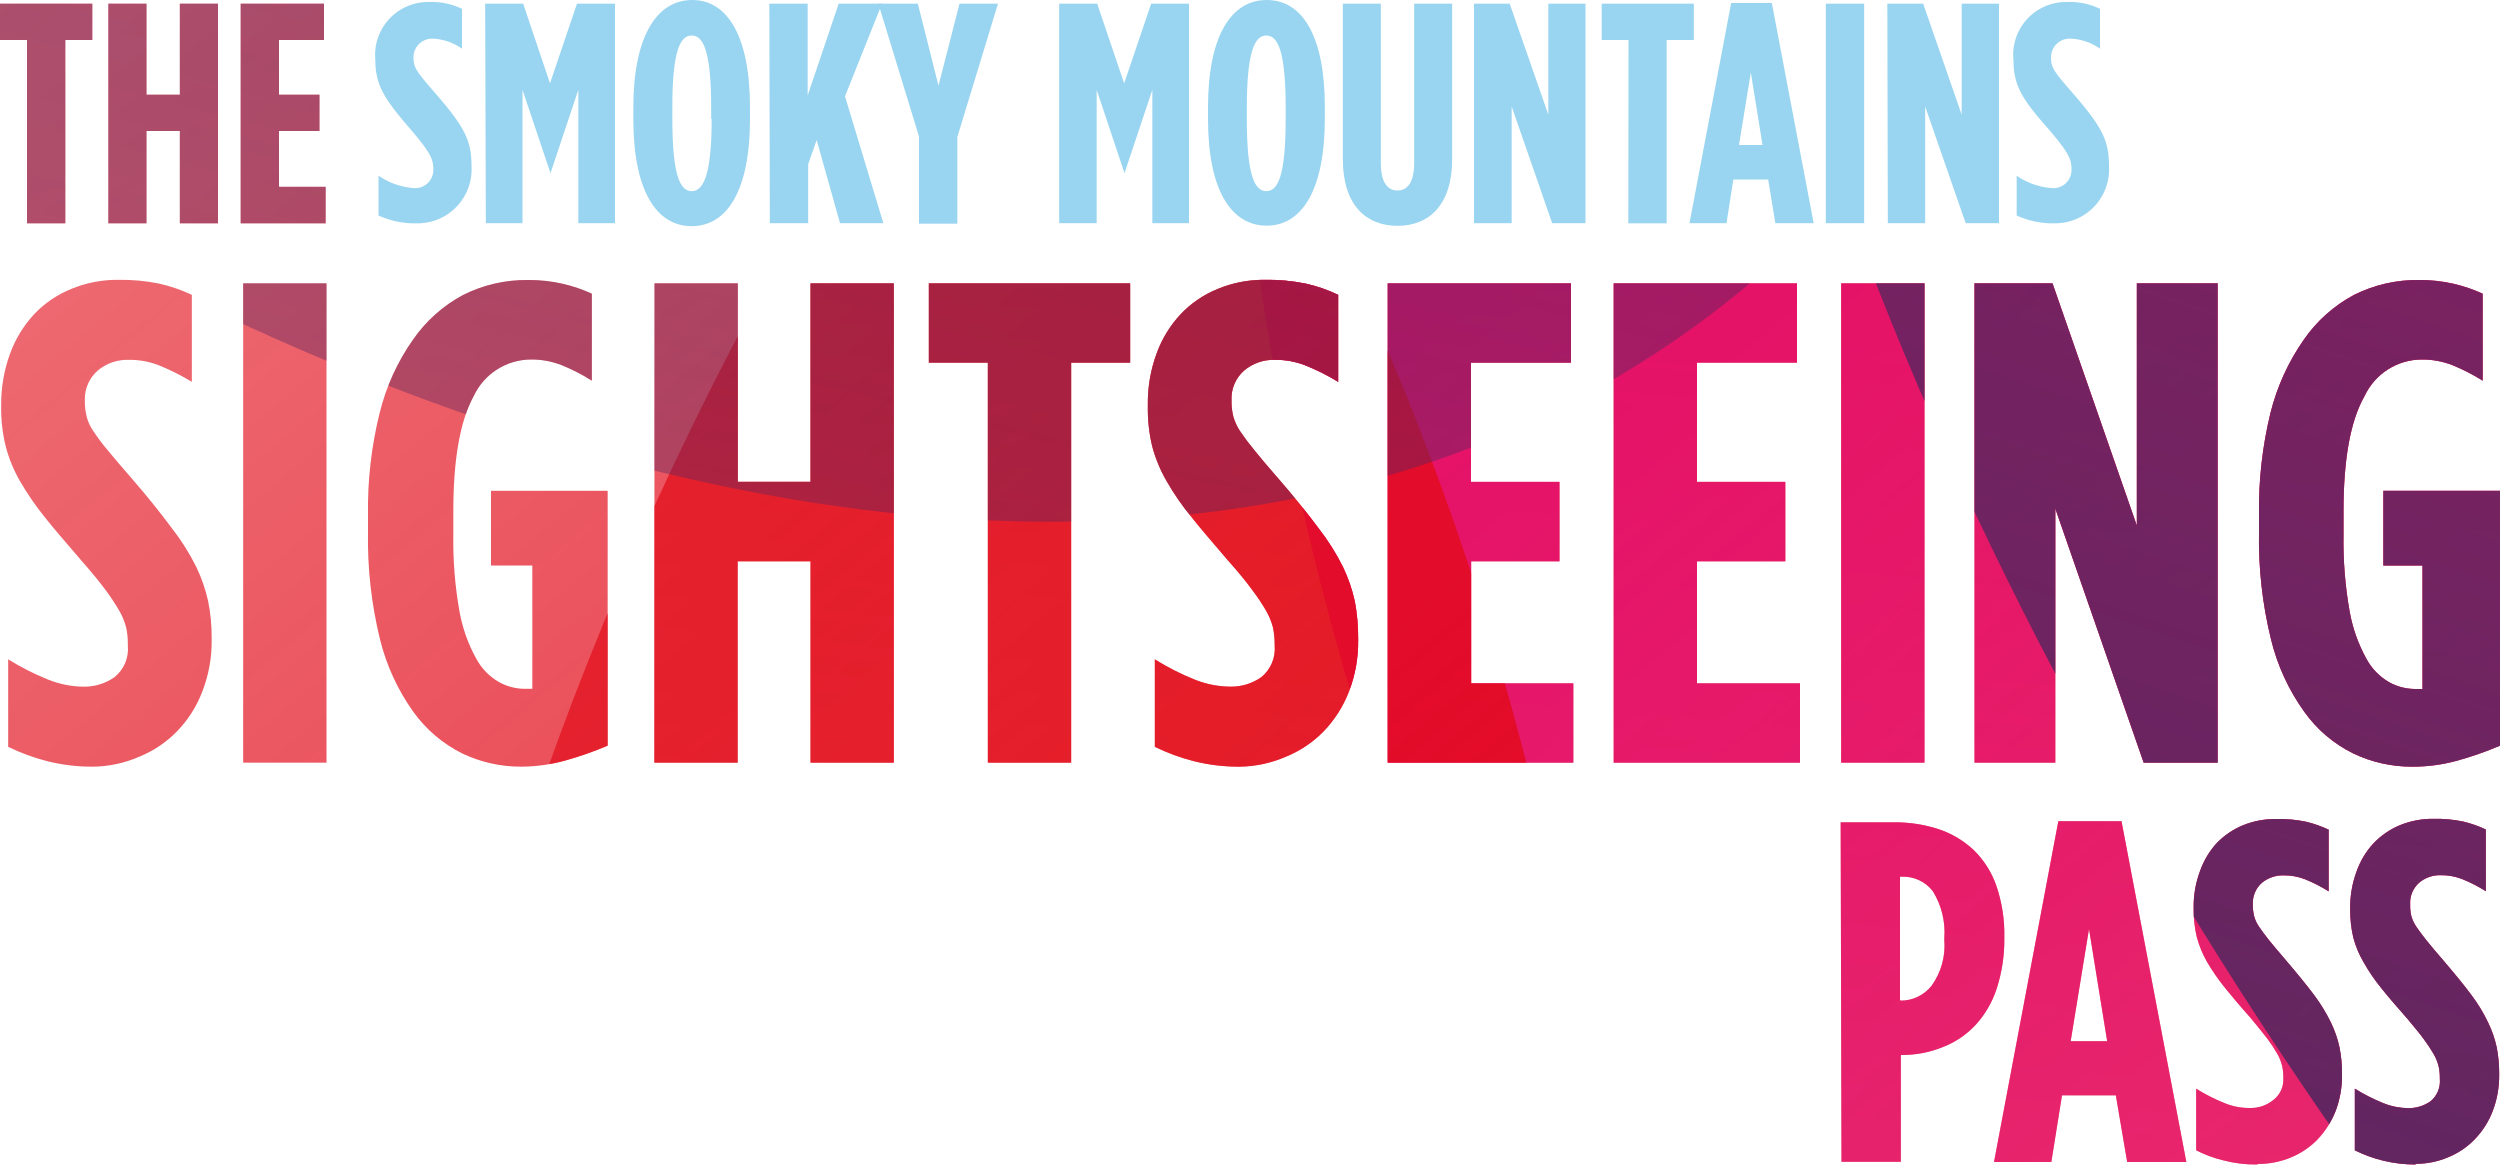 <svg id="Layer_1" data-name="Layer 1" xmlns="http://www.w3.org/2000/svg" xmlns:xlink="http://www.w3.org/1999/xlink" viewBox="0 0 150 70"><defs><style>.cls-1{fill:none;}.cls-2{clip-path:url(#clip-path);}.cls-3{fill:url(#linear-gradient);}.cls-4{fill:url(#linear-gradient-2);}.cls-5{fill:url(#linear-gradient-3);}.cls-6{clip-path:url(#clip-path-2);}.cls-7{fill:url(#linear-gradient-4);}.cls-8{fill:url(#linear-gradient-5);}.cls-9{fill:url(#linear-gradient-6);}.cls-10{fill:url(#linear-gradient-7);}.cls-11{fill:url(#linear-gradient-8);}.cls-12{fill:#99d5f0;}.cls-13{clip-path:url(#clip-path-3);}.cls-14{fill:url(#linear-gradient-9);}.cls-15{fill:url(#linear-gradient-10);}.cls-16{fill:url(#linear-gradient-11);}.cls-17{clip-path:url(#clip-path-4);}.cls-18{fill:url(#linear-gradient-12);}.cls-19{clip-path:url(#clip-path-5);}.cls-20{fill:url(#linear-gradient-13);}.cls-21{fill:url(#linear-gradient-14);}.cls-22{fill:url(#linear-gradient-15);}.cls-23{clip-path:url(#clip-path-6);}.cls-24{fill:url(#linear-gradient-16);}.cls-25{fill:url(#linear-gradient-17);}.cls-26{fill:url(#linear-gradient-18);}.cls-27{fill:url(#linear-gradient-19);}.cls-28{clip-path:url(#clip-path-7);}.cls-29{fill:url(#linear-gradient-20);}.cls-30{fill:url(#linear-gradient-21);}.cls-31{clip-path:url(#clip-path-8);}.cls-32{fill:url(#linear-gradient-22);}.cls-33{clip-path:url(#clip-path-9);}.cls-34{clip-path:url(#clip-path-10);}.cls-35{fill:url(#linear-gradient-23);}.cls-36{clip-path:url(#clip-path-11);}.cls-37{fill:url(#linear-gradient-24);}.cls-38{clip-path:url(#clip-path-12);}</style><clipPath id="clip-path"><path class="cls-1" d="M-168.38,2.4H-170V.22h5.54V2.4h-1.62v11h-2.3ZM-163.5.22h2.29V5.68h2V.22h2.29V13.4h-2.29V7.86h-2V13.4h-2.29Zm7.94,0h5.05V2.4h-2.75V5.68h2.43V7.86h-2.43v3.35h2.8V13.4h-5.1ZM-164.41,46a11,11,0,0,1-2.76-.33,12.19,12.19,0,0,1-2.34-.86V39.56a15.62,15.62,0,0,0,2.41,1.22,5.83,5.83,0,0,0,2.11.42,3.14,3.14,0,0,0,1.87-.57,2.17,2.17,0,0,0,.8-1.9v-.08a4.5,4.5,0,0,0-.1-1,4.15,4.15,0,0,0-.41-1,13.69,13.69,0,0,0-.84-1.27c-.36-.48-.84-1.07-1.44-1.75-.85-1-1.58-1.82-2.18-2.58a17.1,17.1,0,0,1-1.5-2.18,8.46,8.46,0,0,1-.86-2.1,9.51,9.51,0,0,1-.27-2.36v-.09a8.8,8.8,0,0,1,.53-3.12,7,7,0,0,1,1.46-2.37,6.32,6.32,0,0,1,2.22-1.5,7.17,7.17,0,0,1,2.78-.54,11.43,11.43,0,0,1,2.5.23,9.49,9.49,0,0,1,1.94.67v5.22a13.35,13.35,0,0,0-2-1,4.82,4.82,0,0,0-1.81-.32,2.74,2.74,0,0,0-1.83.64,2.26,2.26,0,0,0-.76,1.83v.08a3.72,3.72,0,0,0,.11.91,2.65,2.65,0,0,0,.41.88,11.52,11.52,0,0,0,.84,1.13c.36.44.84,1,1.44,1.69,1,1.15,1.79,2.15,2.42,3A13.76,13.76,0,0,1-158.23,34a9.37,9.37,0,0,1,.72,2.08,11,11,0,0,1,.21,2.24v.09a8.28,8.28,0,0,1-.56,3.08,7,7,0,0,1-1.52,2.39,6.58,6.58,0,0,1-2.26,1.52A7.12,7.12,0,0,1-164.41,46Zm9-29h5V45.76h-5Zm16.72,29a8.13,8.13,0,0,1-3.55-.8,8,8,0,0,1-2.92-2.49,12.71,12.71,0,0,1-2-4.35,25.2,25.2,0,0,1-.72-6.46v-1a23.88,23.88,0,0,1,.7-6.13,13.08,13.08,0,0,1,2-4.39,8.59,8.59,0,0,1,3-2.68,8.48,8.48,0,0,1,3.9-.9,9.07,9.07,0,0,1,2.1.23,9.24,9.24,0,0,1,1.73.59v5.22a11.15,11.15,0,0,0-1.81-.93,4.94,4.94,0,0,0-1.85-.34,3.81,3.81,0,0,0-3.43,2.2q-1.26,2.2-1.26,6.9v1.4a24.14,24.14,0,0,0,.37,4.63,9.16,9.16,0,0,0,1,2.82,3.56,3.56,0,0,0,1.38,1.42,3.22,3.22,0,0,0,1.54.4h.18l.27,0V33.93h-2.47V29.45h7V44.74a20.38,20.38,0,0,1-2.57.9A10.07,10.07,0,0,1-138.73,46Zm8-29h5V28.91h4.36V17h5V45.76h-5V33.68h-4.36V45.76h-5Zm20,4.76h-3.53V17h12.08v4.76h-3.54v24h-5ZM-95.62,46a11,11,0,0,1-2.75-.33,12.19,12.19,0,0,1-2.34-.86V39.56a15.12,15.12,0,0,0,2.4,1.22,5.88,5.88,0,0,0,2.12.42,3.16,3.16,0,0,0,1.87-.57,2.2,2.2,0,0,0,.8-1.9v-.08a5.23,5.23,0,0,0-.1-1,4.15,4.15,0,0,0-.41-1,12.19,12.19,0,0,0-.85-1.27c-.35-.48-.83-1.07-1.44-1.75-.85-1-1.57-1.82-2.17-2.58a15.26,15.26,0,0,1-1.5-2.18,8.51,8.51,0,0,1-.87-2.1,9.53,9.53,0,0,1-.26-2.36v-.09a8.58,8.58,0,0,1,.53-3.12,6.88,6.88,0,0,1,1.46-2.37,6.32,6.32,0,0,1,2.22-1.5,7.12,7.12,0,0,1,2.77-.54,11.53,11.53,0,0,1,2.51.23,9.21,9.21,0,0,1,1.93.67v5.22a12.86,12.86,0,0,0-2-1,4.82,4.82,0,0,0-1.81-.32,2.74,2.74,0,0,0-1.83.64A2.23,2.23,0,0,0-96.11,24v.08A3.73,3.73,0,0,0-96,25a3.12,3.12,0,0,0,.41.88A13.83,13.83,0,0,0-94.75,27c.35.44.83,1,1.43,1.69,1,1.15,1.8,2.15,2.43,3A13.76,13.76,0,0,1-89.43,34a9.37,9.37,0,0,1,.72,2.08,11.81,11.81,0,0,1,.2,2.24v.09a8.27,8.27,0,0,1-.55,3.08,7.14,7.14,0,0,1-1.52,2.39,6.67,6.67,0,0,1-2.26,1.52A7.17,7.17,0,0,1-95.62,46Zm8.88-29h11v4.76h-6v7.15h5.31v4.77h-5.31V41h6.13v4.76H-86.74Zm13.56,0h11v4.76h-6v7.15h5.3v4.77h-5.3V41H-62v4.76H-73.18Zm13.65,0h5V45.76h-5Zm8.05,0h4.68l5.06,14.54V17h4.85V45.76h-4.44l-5.3-15.24V45.76h-4.85Zm26.26,29a8.13,8.13,0,0,1-3.55-.8,7.89,7.89,0,0,1-2.92-2.49,12.53,12.53,0,0,1-2-4.35,25.2,25.2,0,0,1-.72-6.46v-1a24.36,24.36,0,0,1,.69-6.13,13.28,13.28,0,0,1,2-4.39,8.59,8.59,0,0,1,3-2.68,8.48,8.48,0,0,1,3.9-.9,9.07,9.07,0,0,1,2.1.23,9.5,9.5,0,0,1,1.73.59v5.22a11.57,11.57,0,0,0-1.81-.93,5,5,0,0,0-1.85-.34A3.8,3.8,0,0,0-28,23.76q-1.26,2.2-1.26,6.9v1.4a24.14,24.14,0,0,0,.37,4.63,9.16,9.16,0,0,0,1,2.82,3.56,3.56,0,0,0,1.38,1.42,3.22,3.22,0,0,0,1.54.4h.18l.27,0V33.93H-27V29.45h7V44.74a20.38,20.38,0,0,1-2.57.9A10.07,10.07,0,0,1-25.22,46Zm-34.29,3.34h3.18a8.4,8.4,0,0,1,2.67.4A5.74,5.74,0,0,1-51.58,51a5.55,5.55,0,0,1,1.36,2.14,9,9,0,0,1,.48,3.09v.06a9.5,9.5,0,0,1-.45,3,5.93,5.93,0,0,1-1.28,2.21,5.28,5.28,0,0,1-2,1.34,6.51,6.51,0,0,1-2.48.46h0v6.41h-3.56Zm3.6,10.7a2.36,2.36,0,0,0,1.86-.9,4.14,4.14,0,0,0,.76-2.75V56.3A4.69,4.69,0,0,0-54,53.47a2.24,2.24,0,0,0-1.85-.87h-.12V60Zm9.46-10.77h3.79l3.89,20.45h-3.55l-.68-4h-3.23l-.64,4h-3.44Zm2.93,13.2-1.09-6.73-1.1,6.73Zm9,7.4a7.55,7.55,0,0,1-2-.24A7.4,7.4,0,0,1-38.12,69v-3.7a10.64,10.64,0,0,0,1.71.87,3.88,3.88,0,0,0,1.5.29A2.14,2.14,0,0,0-33.6,66,1.53,1.53,0,0,0-33,64.7v-.06A3.08,3.08,0,0,0-33.1,64a2.84,2.84,0,0,0-.29-.73,8.76,8.76,0,0,0-.6-.91c-.26-.34-.6-.75-1-1.24-.61-.68-1.12-1.29-1.55-1.82a12.78,12.78,0,0,1-1.07-1.55,6.18,6.18,0,0,1-.61-1.48,6.69,6.69,0,0,1-.19-1.68v-.06A6,6,0,0,1-38,52.27a4.9,4.9,0,0,1,1-1.68,4.66,4.66,0,0,1,1.57-1.07,5.16,5.16,0,0,1,2-.38,8,8,0,0,1,1.78.16,7.21,7.21,0,0,1,1.37.48v3.7a9.25,9.25,0,0,0-1.43-.73A3.51,3.51,0,0,0-33,52.52a2,2,0,0,0-1.3.45,1.62,1.62,0,0,0-.54,1.3v.06a2.63,2.63,0,0,0,.08.65,2,2,0,0,0,.29.62c.15.23.35.49.6.81s.59.7,1,1.19c.7.82,1.27,1.52,1.72,2.12a10.39,10.39,0,0,1,1,1.64,6.68,6.68,0,0,1,.51,1.48,7.81,7.81,0,0,1,.15,1.59v.06a5.93,5.93,0,0,1-.39,2.19,5.32,5.32,0,0,1-1.08,1.69,4.71,4.71,0,0,1-1.6,1.08A5.17,5.17,0,0,1-34.51,69.84Zm9.47,0A7.55,7.55,0,0,1-27,69.59,7.59,7.59,0,0,1-28.65,69v-3.7a11.07,11.07,0,0,0,1.71.87,4.13,4.13,0,0,0,1.5.3A2.3,2.3,0,0,0-24.12,66a1.56,1.56,0,0,0,.56-1.35v-.06a3.08,3.08,0,0,0-.07-.68,2.84,2.84,0,0,0-.29-.73,10,10,0,0,0-.6-.91c-.25-.34-.59-.75-1-1.24-.6-.68-1.12-1.28-1.55-1.82a11,11,0,0,1-1.06-1.55,5.84,5.84,0,0,1-.62-1.48A7.19,7.19,0,0,1-29,54.54v-.06a6.23,6.23,0,0,1,.38-2.22,4.9,4.9,0,0,1,1-1.68A4.66,4.66,0,0,1-26,49.51a5.2,5.2,0,0,1,2-.38,8,8,0,0,1,1.78.16,7,7,0,0,1,1.37.48v3.7a9.25,9.25,0,0,0-1.43-.73,3.47,3.47,0,0,0-1.28-.23,1.93,1.93,0,0,0-1.3.46,1.61,1.61,0,0,0-.53,1.29v.06a2.64,2.64,0,0,0,.07.65,2.27,2.27,0,0,0,.29.62c.15.23.35.49.6.81s.59.71,1,1.19c.7.82,1.28,1.52,1.72,2.12a9.37,9.37,0,0,1,1,1.65,6.44,6.44,0,0,1,.51,1.47A7.81,7.81,0,0,1-20,64.42v.06a5.93,5.93,0,0,1-.39,2.19,5,5,0,0,1-1.08,1.69,4.62,4.62,0,0,1-1.6,1.08A5,5,0,0,1-25,69.83Z"/></clipPath><linearGradient id="linear-gradient" x1="10.35" y1="-2225.79" x2="234.52" y2="-2413.9" gradientTransform="translate(-127.46 2357.01)" gradientUnits="userSpaceOnUse"><stop offset="0" stop-color="#e20917" stop-opacity="0.4"/><stop offset="1" stop-color="#e20917"/></linearGradient><linearGradient id="linear-gradient-2" x1="626.63" y1="-1375.36" x2="837.93" y2="-1552.66" gradientTransform="translate(1486.95 721.77) rotate(-90)" gradientUnits="userSpaceOnUse"><stop offset="0" stop-color="#e4066c" stop-opacity="0.4"/><stop offset="0.99" stop-color="#e4006c"/></linearGradient><linearGradient id="linear-gradient-3" x1="2799.7" y1="288.79" x2="3001.34" y2="119.58" gradientTransform="matrix(-0.7, 0, 0, -0.81, 2072.21, 195.21)" gradientUnits="userSpaceOnUse"><stop offset="0" stop-color="#57255f" stop-opacity="0.4"/><stop offset="0.97" stop-color="#56265f"/></linearGradient><clipPath id="clip-path-2"><path class="cls-1" d="M1.62,2.4H0V.22H5.54V2.4H3.92v11H1.62ZM6.5.22H8.79V5.68h2V.22h2.29V13.4H10.79V7.86h-2V13.4H6.5Zm7.94,0h5V2.4H16.74V5.68h2.43V7.86H16.74v3.35h2.8V13.4h-5.1ZM5.59,46a11,11,0,0,1-2.76-.33,12.19,12.19,0,0,1-2.34-.86V39.56A15.62,15.62,0,0,0,2.9,40.78,5.83,5.83,0,0,0,5,41.2a3.14,3.14,0,0,0,1.87-.57,2.17,2.17,0,0,0,.8-1.9v-.08a4.5,4.5,0,0,0-.1-1,4.15,4.15,0,0,0-.41-1,13.69,13.69,0,0,0-.84-1.27c-.36-.48-.84-1.07-1.44-1.75-.85-1-1.58-1.82-2.18-2.58a17.1,17.1,0,0,1-1.5-2.18,8.46,8.46,0,0,1-.86-2.1,9.51,9.51,0,0,1-.27-2.36v-.09A8.8,8.8,0,0,1,.61,21.2a7,7,0,0,1,1.46-2.37,6.32,6.32,0,0,1,2.22-1.5,7.17,7.17,0,0,1,2.78-.54,11.43,11.43,0,0,1,2.5.23,9.49,9.49,0,0,1,1.94.67v5.22a13.35,13.35,0,0,0-2-1,4.82,4.82,0,0,0-1.81-.32,2.74,2.74,0,0,0-1.83.64A2.26,2.26,0,0,0,5.09,24v.08A3.72,3.72,0,0,0,5.2,25a2.65,2.65,0,0,0,.41.88A11.52,11.52,0,0,0,6.45,27c.36.44.84,1,1.44,1.69,1,1.15,1.79,2.15,2.42,3A13.76,13.76,0,0,1,11.77,34a9.37,9.37,0,0,1,.72,2.08,11,11,0,0,1,.21,2.24v.09a8.28,8.28,0,0,1-.56,3.08,7,7,0,0,1-1.52,2.39,6.58,6.58,0,0,1-2.26,1.52A7.12,7.12,0,0,1,5.59,46Zm9-29h5V45.76h-5ZM31.27,46a8.13,8.13,0,0,1-3.55-.8,8,8,0,0,1-2.92-2.49,12.71,12.71,0,0,1-2-4.35,25.2,25.2,0,0,1-.72-6.46v-1a23.88,23.88,0,0,1,.7-6.13,13.08,13.08,0,0,1,2-4.39,8.59,8.59,0,0,1,3-2.68,8.48,8.48,0,0,1,3.9-.9,9.07,9.07,0,0,1,2.1.23,9.24,9.24,0,0,1,1.73.59v5.22a11.15,11.15,0,0,0-1.81-.93,4.94,4.94,0,0,0-1.85-.34,3.81,3.81,0,0,0-3.43,2.2Q27.2,26,27.2,30.66v1.4a24.14,24.14,0,0,0,.37,4.63,9.16,9.16,0,0,0,1,2.82,3.56,3.56,0,0,0,1.38,1.42,3.22,3.22,0,0,0,1.54.4h.18l.27,0V33.93H29.46V29.45h7V44.74a20.38,20.38,0,0,1-2.57.9A10.07,10.07,0,0,1,31.27,46Zm8-29h5V28.91h4.36V17h5V45.76h-5V33.68H44.26V45.76h-5Zm20,4.76H55.73V17H67.81v4.76H64.27v24h-5ZM74.38,46a11,11,0,0,1-2.75-.33,12.19,12.19,0,0,1-2.34-.86V39.56a15.12,15.12,0,0,0,2.4,1.22,5.88,5.88,0,0,0,2.12.42,3.16,3.16,0,0,0,1.87-.57,2.2,2.2,0,0,0,.8-1.9v-.08a5.23,5.23,0,0,0-.1-1,4.15,4.15,0,0,0-.41-1,12.19,12.19,0,0,0-.85-1.27c-.35-.48-.83-1.07-1.44-1.75-.85-1-1.57-1.82-2.17-2.58A15.26,15.26,0,0,1,70,28.87a8.51,8.51,0,0,1-.87-2.1,9.53,9.53,0,0,1-.26-2.36v-.09a8.58,8.58,0,0,1,.53-3.12,6.88,6.88,0,0,1,1.46-2.37,6.32,6.32,0,0,1,2.22-1.5,7.12,7.12,0,0,1,2.77-.54,11.53,11.53,0,0,1,2.51.23,9.21,9.21,0,0,1,1.93.67v5.22a12.86,12.86,0,0,0-2-1,4.82,4.82,0,0,0-1.81-.32,2.74,2.74,0,0,0-1.83.64A2.23,2.23,0,0,0,73.89,24v.08A3.73,3.73,0,0,0,74,25a3.12,3.12,0,0,0,.41.88A13.83,13.83,0,0,0,75.25,27c.35.44.83,1,1.43,1.69,1,1.15,1.8,2.15,2.43,3A13.76,13.76,0,0,1,80.57,34a9.37,9.37,0,0,1,.72,2.08,11.81,11.81,0,0,1,.2,2.24v.09a8.27,8.27,0,0,1-.55,3.08,7.14,7.14,0,0,1-1.52,2.39,6.67,6.67,0,0,1-2.26,1.52A7.17,7.17,0,0,1,74.38,46Zm8.88-29h11v4.76h-6v7.15h5.31v4.77H88.27V41H94.4v4.76H83.26Zm13.56,0h11v4.76h-6v7.15h5.3v4.77h-5.3V41H108v4.76H96.82Zm13.65,0h5V45.76h-5Zm8,0h4.68l5.06,14.54V17h4.85V45.76h-4.44l-5.3-15.24V45.76h-4.85Zm26.26,29a8.13,8.13,0,0,1-3.55-.8,7.89,7.89,0,0,1-2.92-2.49,12.53,12.53,0,0,1-2-4.35,25.2,25.2,0,0,1-.72-6.46v-1a24.36,24.36,0,0,1,.69-6.13,13.28,13.28,0,0,1,2-4.39,8.59,8.59,0,0,1,3-2.68,8.48,8.48,0,0,1,3.9-.9,9.07,9.07,0,0,1,2.1.23,9.5,9.5,0,0,1,1.73.59v5.22a11.57,11.57,0,0,0-1.81-.93,5,5,0,0,0-1.85-.34,3.8,3.8,0,0,0-3.43,2.2q-1.26,2.2-1.26,6.9v1.4a24.14,24.14,0,0,0,.37,4.63,9.16,9.16,0,0,0,1,2.82,3.56,3.56,0,0,0,1.38,1.42,3.22,3.22,0,0,0,1.54.4h.18l.27,0V33.93H143V29.45h7V44.74a20.38,20.38,0,0,1-2.57.9A10.07,10.07,0,0,1,144.78,46Zm-34.29,3.34h3.18a8.4,8.4,0,0,1,2.67.4A5.74,5.74,0,0,1,118.42,51a5.55,5.55,0,0,1,1.36,2.14,9,9,0,0,1,.48,3.09v.06a9.5,9.5,0,0,1-.45,3,5.93,5.93,0,0,1-1.28,2.21,5.28,5.28,0,0,1-2,1.34,6.51,6.51,0,0,1-2.48.46h0v6.41h-3.56Zm3.6,10.7a2.36,2.36,0,0,0,1.86-.9,4.14,4.14,0,0,0,.76-2.75V56.3a4.69,4.69,0,0,0-.69-2.83,2.24,2.24,0,0,0-1.85-.87h-.12V60Zm9.46-10.77h3.79l3.89,20.45h-3.55l-.68-4h-3.23l-.64,4h-3.44Zm2.93,13.2-1.09-6.73-1.1,6.73Zm9,7.4a7.55,7.55,0,0,1-2-.24,7.4,7.4,0,0,1-1.66-.61v-3.7a10.64,10.64,0,0,0,1.71.87,3.88,3.88,0,0,0,1.5.29A2.14,2.14,0,0,0,136.4,66,1.53,1.53,0,0,0,137,64.7v-.06a3.08,3.08,0,0,0-.07-.68,2.84,2.84,0,0,0-.29-.73,8.76,8.76,0,0,0-.6-.91c-.26-.34-.6-.75-1-1.24-.61-.68-1.12-1.29-1.55-1.82a12.78,12.78,0,0,1-1.07-1.55,6.18,6.18,0,0,1-.61-1.48,6.69,6.69,0,0,1-.19-1.68v-.06a6,6,0,0,1,.38-2.22,4.9,4.9,0,0,1,1-1.68,4.66,4.66,0,0,1,1.57-1.07,5.16,5.16,0,0,1,2-.38,8,8,0,0,1,1.78.16,7.21,7.21,0,0,1,1.37.48v3.7a9.25,9.25,0,0,0-1.43-.73,3.51,3.51,0,0,0-1.28-.23,2,2,0,0,0-1.3.45,1.62,1.62,0,0,0-.54,1.3v.06a2.63,2.63,0,0,0,.08.65,2,2,0,0,0,.29.62c.15.23.35.49.6.81s.59.7,1,1.19c.7.82,1.27,1.52,1.72,2.12a10.39,10.39,0,0,1,1,1.64,6.68,6.68,0,0,1,.51,1.48,7.81,7.81,0,0,1,.15,1.59v.06a5.93,5.93,0,0,1-.39,2.19,5.32,5.32,0,0,1-1.08,1.69,4.71,4.71,0,0,1-1.6,1.08A5.17,5.17,0,0,1,135.49,69.84Zm9.47,0a8.14,8.14,0,0,1-3.61-.85v-3.7a11.07,11.07,0,0,0,1.71.87,4.13,4.13,0,0,0,1.5.3,2.3,2.3,0,0,0,1.33-.41,1.56,1.56,0,0,0,.56-1.35v-.06a3.08,3.08,0,0,0-.07-.68,2.84,2.84,0,0,0-.29-.73,10,10,0,0,0-.6-.91c-.25-.34-.59-.75-1-1.24-.6-.68-1.12-1.28-1.55-1.82a11,11,0,0,1-1.06-1.55,5.84,5.84,0,0,1-.62-1.48,7.19,7.19,0,0,1-.19-1.68v-.06a6.23,6.23,0,0,1,.38-2.22,4.9,4.9,0,0,1,1-1.68A4.66,4.66,0,0,1,144,49.51a5.2,5.2,0,0,1,2-.38,8,8,0,0,1,1.78.16,7,7,0,0,1,1.37.48v3.7a9.25,9.25,0,0,0-1.43-.73,3.47,3.47,0,0,0-1.28-.23,1.93,1.93,0,0,0-1.3.46,1.61,1.61,0,0,0-.53,1.29v.06a2.64,2.64,0,0,0,.07.65,2.27,2.27,0,0,0,.29.62c.15.23.35.49.6.81s.59.71,1,1.19c.7.82,1.28,1.52,1.72,2.12a9.37,9.37,0,0,1,1,1.65,6.44,6.44,0,0,1,.51,1.47,7.81,7.81,0,0,1,.15,1.59v.06a5.93,5.93,0,0,1-.39,2.19,5,5,0,0,1-1.08,1.69,4.62,4.62,0,0,1-1.6,1.08A5,5,0,0,1,145,69.83Z"/></clipPath><linearGradient id="linear-gradient-4" x1="130.56" y1="-2105.59" x2="354.73" y2="-2293.69" gradientTransform="translate(-77.67 2236.8)" xlink:href="#linear-gradient"/><linearGradient id="linear-gradient-5" x1="626.63" y1="-1205.36" x2="837.93" y2="-1382.66" xlink:href="#linear-gradient-2"/><linearGradient id="linear-gradient-6" x1="2603.57" y1="167.14" x2="2805.22" y2="-2.06" gradientTransform="matrix(-0.7, 0, 0, -0.81, 2103.94, 96.3)" xlink:href="#linear-gradient-3"/><linearGradient id="linear-gradient-7" x1="-110.79" y1="-14.44" x2="66.51" y2="196.86" gradientUnits="userSpaceOnUse"><stop offset="0" stop-color="#e20917" stop-opacity="0.4"/><stop offset="0.99" stop-color="#e20917"/></linearGradient><linearGradient id="linear-gradient-8" x1="-78.57" y1="-638.35" x2="123.08" y2="-807.56" gradientTransform="translate(406.57 483.89) rotate(-35.62)" xlink:href="#linear-gradient-3"/><clipPath id="clip-path-3"><path class="cls-1" d="M171.62,2.4H170V.22h5.54V2.4h-1.62v11h-2.3ZM176.5.22h2.29V5.68h2V.22h2.29V13.4h-2.29V7.86h-2V13.4H176.5Zm7.94,0h5.05V2.4h-2.75V5.68h2.43V7.86h-2.43v3.35h2.8V13.4h-5.1ZM175.59,46a11,11,0,0,1-2.76-.33,12.19,12.19,0,0,1-2.34-.86V39.56a15.62,15.62,0,0,0,2.41,1.22,5.83,5.83,0,0,0,2.11.42,3.14,3.14,0,0,0,1.87-.57,2.17,2.17,0,0,0,.8-1.9v-.08a4.5,4.5,0,0,0-.1-1,4.15,4.15,0,0,0-.41-1,13.69,13.69,0,0,0-.84-1.27c-.36-.48-.84-1.07-1.44-1.75-.85-1-1.58-1.82-2.18-2.58a17.1,17.1,0,0,1-1.5-2.18,8.46,8.46,0,0,1-.86-2.1,9.51,9.51,0,0,1-.27-2.36v-.09a8.8,8.8,0,0,1,.53-3.12,7,7,0,0,1,1.46-2.37,6.32,6.32,0,0,1,2.22-1.5,7.17,7.17,0,0,1,2.78-.54,11.43,11.43,0,0,1,2.5.23,9.49,9.49,0,0,1,1.94.67v5.22a13.35,13.35,0,0,0-2-1,4.82,4.82,0,0,0-1.81-.32,2.74,2.74,0,0,0-1.83.64,2.26,2.26,0,0,0-.76,1.83v.08a3.72,3.72,0,0,0,.11.91,2.65,2.65,0,0,0,.41.88,11.52,11.52,0,0,0,.84,1.13c.36.44.84,1,1.44,1.69,1,1.15,1.79,2.15,2.42,3A13.76,13.76,0,0,1,181.77,34a9.37,9.37,0,0,1,.72,2.08,11,11,0,0,1,.21,2.24v.09a8.28,8.28,0,0,1-.56,3.08,7,7,0,0,1-1.52,2.39,6.58,6.58,0,0,1-2.26,1.52A7.12,7.12,0,0,1,175.59,46Zm9-29h5V45.76h-5Zm16.72,29a8.13,8.13,0,0,1-3.55-.8,8,8,0,0,1-2.92-2.49,12.71,12.71,0,0,1-2-4.35,25.2,25.2,0,0,1-.72-6.46v-1a23.88,23.88,0,0,1,.7-6.13,13.08,13.08,0,0,1,2-4.39,8.59,8.59,0,0,1,3-2.68,8.48,8.48,0,0,1,3.9-.9,9.07,9.07,0,0,1,2.1.23,9.24,9.24,0,0,1,1.73.59v5.22a11.15,11.15,0,0,0-1.81-.93,4.94,4.94,0,0,0-1.85-.34,3.81,3.81,0,0,0-3.43,2.2q-1.26,2.2-1.26,6.9v1.4a24.14,24.14,0,0,0,.37,4.63,9.16,9.16,0,0,0,1,2.82,3.56,3.56,0,0,0,1.38,1.42,3.22,3.22,0,0,0,1.54.4h.18l.27,0V33.93h-2.47V29.45h7V44.74a20.38,20.38,0,0,1-2.57.9A10.07,10.07,0,0,1,201.27,46Zm8-29h5V28.91h4.36V17h5V45.76h-5V33.68h-4.36V45.76h-5Zm20,4.76h-3.53V17h12.08v4.76h-3.54v24h-5ZM244.38,46a11,11,0,0,1-2.75-.33,12.19,12.19,0,0,1-2.34-.86V39.56a15.12,15.12,0,0,0,2.4,1.22,5.88,5.88,0,0,0,2.12.42,3.16,3.16,0,0,0,1.87-.57,2.2,2.2,0,0,0,.8-1.9v-.08a5.23,5.23,0,0,0-.1-1,4.15,4.15,0,0,0-.41-1,12.19,12.19,0,0,0-.85-1.27c-.35-.48-.83-1.07-1.44-1.75-.85-1-1.57-1.82-2.17-2.58a15.26,15.26,0,0,1-1.5-2.18,8.51,8.51,0,0,1-.87-2.1,9.53,9.53,0,0,1-.26-2.36v-.09a8.58,8.58,0,0,1,.53-3.12,6.88,6.88,0,0,1,1.46-2.37,6.32,6.32,0,0,1,2.22-1.5,7.12,7.12,0,0,1,2.77-.54,11.53,11.53,0,0,1,2.51.23,9.21,9.21,0,0,1,1.93.67v5.22a12.86,12.86,0,0,0-2-1,4.82,4.82,0,0,0-1.81-.32,2.74,2.74,0,0,0-1.83.64,2.23,2.23,0,0,0-.76,1.83v.08a3.73,3.73,0,0,0,.1.91,3.12,3.12,0,0,0,.41.88,13.83,13.83,0,0,0,.85,1.13c.35.44.83,1,1.43,1.69,1,1.15,1.8,2.15,2.43,3A13.76,13.76,0,0,1,250.57,34a9.37,9.37,0,0,1,.72,2.08,11.81,11.81,0,0,1,.2,2.24v.09a8.27,8.27,0,0,1-.55,3.08,7.14,7.14,0,0,1-1.52,2.39,6.67,6.67,0,0,1-2.26,1.52A7.17,7.17,0,0,1,244.38,46Zm8.88-29h11v4.76h-6v7.15h5.31v4.77h-5.31V41h6.13v4.76H253.26Zm13.56,0h11v4.76h-6v7.15h5.3v4.77h-5.3V41H278v4.76H266.82Zm13.65,0h5V45.76h-5Zm8,0h4.68l5.06,14.54V17h4.85V45.76h-4.44l-5.3-15.24V45.76h-4.85Zm26.26,29a8.13,8.13,0,0,1-3.55-.8,7.89,7.89,0,0,1-2.92-2.49,12.53,12.53,0,0,1-2-4.35,25.2,25.2,0,0,1-.72-6.46v-1a24.36,24.36,0,0,1,.69-6.13,13.28,13.28,0,0,1,2-4.39,8.59,8.59,0,0,1,3-2.68,8.48,8.48,0,0,1,3.9-.9,9.07,9.07,0,0,1,2.1.23,9.5,9.5,0,0,1,1.73.59v5.22a11.57,11.57,0,0,0-1.81-.93,5,5,0,0,0-1.85-.34,3.8,3.8,0,0,0-3.43,2.2q-1.26,2.2-1.26,6.9v1.4a24.14,24.14,0,0,0,.37,4.63,9.16,9.16,0,0,0,1,2.82,3.56,3.56,0,0,0,1.38,1.42,3.22,3.22,0,0,0,1.54.4h.18l.27,0V33.93H313V29.45h7V44.74a20.38,20.38,0,0,1-2.57.9A10.07,10.07,0,0,1,314.78,46Zm-34.29,3.34h3.18a8.4,8.4,0,0,1,2.67.4A5.74,5.74,0,0,1,288.42,51a5.55,5.55,0,0,1,1.36,2.14,9,9,0,0,1,.48,3.09v.06a9.5,9.5,0,0,1-.45,3,5.93,5.93,0,0,1-1.28,2.21,5.28,5.28,0,0,1-2,1.34,6.51,6.51,0,0,1-2.48.46h0v6.41h-3.56Zm3.6,10.7a2.36,2.36,0,0,0,1.86-.9,4.14,4.14,0,0,0,.76-2.75V56.3a4.69,4.69,0,0,0-.69-2.83,2.24,2.24,0,0,0-1.85-.87h-.12V60Zm9.46-10.77h3.79l3.89,20.45h-3.55l-.68-4h-3.23l-.64,4h-3.44Zm2.93,13.2-1.09-6.73-1.1,6.73Zm9,7.4a7.55,7.55,0,0,1-1.95-.24,7.4,7.4,0,0,1-1.66-.61v-3.7a10.64,10.64,0,0,0,1.71.87,3.88,3.88,0,0,0,1.5.29A2.14,2.14,0,0,0,306.4,66,1.53,1.53,0,0,0,307,64.7v-.06a3.08,3.08,0,0,0-.07-.68,2.84,2.84,0,0,0-.29-.73,8.76,8.76,0,0,0-.6-.91c-.26-.34-.6-.75-1-1.24-.61-.68-1.12-1.29-1.55-1.82a12.78,12.78,0,0,1-1.07-1.55,6.18,6.18,0,0,1-.61-1.48,6.69,6.69,0,0,1-.19-1.68v-.06a6,6,0,0,1,.38-2.22,4.9,4.9,0,0,1,1-1.68,4.66,4.66,0,0,1,1.57-1.07,5.16,5.16,0,0,1,2-.38,8,8,0,0,1,1.78.16,7.21,7.21,0,0,1,1.37.48v3.7a9.25,9.25,0,0,0-1.43-.73,3.51,3.51,0,0,0-1.28-.23,2,2,0,0,0-1.3.45,1.62,1.62,0,0,0-.54,1.3v.06a2.63,2.63,0,0,0,.08.65,2,2,0,0,0,.29.62c.15.23.35.49.6.81s.59.7,1,1.19c.7.82,1.27,1.52,1.72,2.12a10.39,10.39,0,0,1,1,1.64,6.68,6.68,0,0,1,.51,1.48,7.81,7.81,0,0,1,.15,1.59v.06a5.93,5.93,0,0,1-.39,2.19,5.32,5.32,0,0,1-1.08,1.69,4.71,4.71,0,0,1-1.6,1.08A5.17,5.17,0,0,1,305.49,69.84Zm9.47,0a8.14,8.14,0,0,1-3.61-.85v-3.7a11.07,11.07,0,0,0,1.71.87,4.13,4.13,0,0,0,1.5.3,2.3,2.3,0,0,0,1.33-.41,1.56,1.56,0,0,0,.56-1.35v-.06a3.08,3.08,0,0,0-.07-.68,2.84,2.84,0,0,0-.29-.73,10,10,0,0,0-.6-.91c-.25-.34-.59-.75-1-1.24-.6-.68-1.12-1.28-1.55-1.82a11,11,0,0,1-1.06-1.55,5.84,5.84,0,0,1-.62-1.48,7.19,7.19,0,0,1-.19-1.68v-.06a6.23,6.23,0,0,1,.38-2.22,4.9,4.9,0,0,1,1-1.68A4.66,4.66,0,0,1,314,49.51a5.2,5.2,0,0,1,2-.38,8,8,0,0,1,1.78.16,7,7,0,0,1,1.37.48v3.7a9.25,9.25,0,0,0-1.43-.73,3.47,3.47,0,0,0-1.28-.23,1.93,1.93,0,0,0-1.3.46,1.61,1.61,0,0,0-.53,1.29v.06a2.64,2.64,0,0,0,.07.65,2.27,2.27,0,0,0,.29.62c.15.23.35.49.6.81s.59.71,1,1.19c.7.82,1.28,1.52,1.72,2.12a9.37,9.37,0,0,1,1,1.65,6.44,6.44,0,0,1,.51,1.47,7.81,7.81,0,0,1,.15,1.59v.06a5.93,5.93,0,0,1-.39,2.19,5,5,0,0,1-1.08,1.69,4.62,4.62,0,0,1-1.6,1.08A5,5,0,0,1,315,69.83Z"/></clipPath><linearGradient id="linear-gradient-9" x1="776.87" y1="-1323.62" x2="1000.96" y2="-1511.66" gradientTransform="translate(1467.9 872.77) rotate(-90)" xlink:href="#linear-gradient"/><linearGradient id="linear-gradient-10" x1="59.21" y1="-14.44" x2="236.51" y2="196.86" xlink:href="#linear-gradient-7"/><linearGradient id="linear-gradient-11" x1="59.62" y1="-539.33" x2="261.27" y2="-708.54" gradientTransform="translate(406.57 483.89) rotate(-35.62)" xlink:href="#linear-gradient-3"/><clipPath id="clip-path-4"><path class="cls-1" d="M341.62,2.4H340V.22h5.54V2.4h-1.62v11h-2.3ZM346.5.22h2.29V5.68h2V.22h2.29V13.4h-2.29V7.86h-2V13.4H346.5Zm7.94,0h5.05V2.4h-2.75V5.68h2.43V7.86h-2.43v3.35h2.8V13.4h-5.1ZM345.59,46a11,11,0,0,1-2.76-.33,12.19,12.19,0,0,1-2.34-.86V39.56a15.62,15.62,0,0,0,2.41,1.22,5.83,5.83,0,0,0,2.11.42,3.14,3.14,0,0,0,1.87-.57,2.17,2.17,0,0,0,.8-1.9v-.08a4.5,4.5,0,0,0-.1-1,4.15,4.15,0,0,0-.41-1,13.69,13.69,0,0,0-.84-1.27c-.36-.48-.84-1.07-1.44-1.75-.85-1-1.58-1.82-2.18-2.58a17.1,17.1,0,0,1-1.5-2.18,8.46,8.46,0,0,1-.86-2.1,9.51,9.51,0,0,1-.27-2.36v-.09a8.8,8.8,0,0,1,.53-3.12,7,7,0,0,1,1.46-2.37,6.32,6.32,0,0,1,2.22-1.5,7.17,7.17,0,0,1,2.78-.54,11.43,11.43,0,0,1,2.5.23,9.49,9.49,0,0,1,1.94.67v5.22a13.35,13.35,0,0,0-2-1,4.82,4.82,0,0,0-1.81-.32,2.74,2.74,0,0,0-1.83.64,2.26,2.26,0,0,0-.76,1.83v.08a3.72,3.72,0,0,0,.11.91,2.65,2.65,0,0,0,.41.88,11.52,11.52,0,0,0,.84,1.13c.36.44.84,1,1.44,1.69,1,1.15,1.79,2.15,2.42,3A13.76,13.76,0,0,1,351.77,34a9.37,9.37,0,0,1,.72,2.08,11,11,0,0,1,.21,2.24v.09a8.28,8.28,0,0,1-.56,3.08,7,7,0,0,1-1.52,2.39,6.58,6.58,0,0,1-2.26,1.52A7.12,7.12,0,0,1,345.59,46Zm9-29h5V45.76h-5Zm16.72,29a8.13,8.13,0,0,1-3.55-.8,8,8,0,0,1-2.92-2.49,12.71,12.71,0,0,1-2-4.35,25.2,25.2,0,0,1-.72-6.46v-1a23.88,23.88,0,0,1,.7-6.13,13.08,13.08,0,0,1,2-4.39,8.59,8.59,0,0,1,3-2.68,8.48,8.48,0,0,1,3.9-.9,9.07,9.07,0,0,1,2.1.23,9.24,9.24,0,0,1,1.73.59v5.22a11.15,11.15,0,0,0-1.81-.93,4.94,4.94,0,0,0-1.85-.34,3.81,3.81,0,0,0-3.43,2.2q-1.26,2.2-1.26,6.9v1.4a24.14,24.14,0,0,0,.37,4.63,9.16,9.16,0,0,0,1,2.82,3.56,3.56,0,0,0,1.38,1.42,3.22,3.22,0,0,0,1.54.4h.18l.27,0V33.93h-2.47V29.45h7V44.74a20.38,20.38,0,0,1-2.57.9A10.07,10.07,0,0,1,371.27,46Zm8-29h5V28.91h4.36V17h5V45.76h-5V33.68h-4.36V45.76h-5Zm20,4.76h-3.53V17h12.08v4.76h-3.54v24h-5ZM414.38,46a11,11,0,0,1-2.75-.33,12.19,12.19,0,0,1-2.34-.86V39.56a15.12,15.12,0,0,0,2.4,1.22,5.88,5.88,0,0,0,2.12.42,3.16,3.16,0,0,0,1.87-.57,2.2,2.2,0,0,0,.8-1.9v-.08a5.23,5.23,0,0,0-.1-1,4.15,4.15,0,0,0-.41-1,12.19,12.19,0,0,0-.85-1.27c-.35-.48-.83-1.07-1.44-1.75-.85-1-1.57-1.82-2.17-2.58a15.26,15.26,0,0,1-1.5-2.18,8.51,8.51,0,0,1-.87-2.1,9.53,9.53,0,0,1-.26-2.36v-.09a8.58,8.58,0,0,1,.53-3.12,6.88,6.88,0,0,1,1.46-2.37,6.32,6.32,0,0,1,2.22-1.5,7.12,7.12,0,0,1,2.77-.54,11.53,11.53,0,0,1,2.51.23,9.21,9.21,0,0,1,1.93.67v5.22a12.86,12.86,0,0,0-2-1,4.82,4.82,0,0,0-1.81-.32,2.74,2.74,0,0,0-1.83.64,2.23,2.23,0,0,0-.76,1.83v.08a3.73,3.73,0,0,0,.1.91,3.12,3.12,0,0,0,.41.88,13.83,13.83,0,0,0,.85,1.13c.35.44.83,1,1.43,1.69,1,1.15,1.8,2.15,2.43,3A13.76,13.76,0,0,1,420.57,34a9.37,9.37,0,0,1,.72,2.08,11.81,11.81,0,0,1,.2,2.24v.09a8.27,8.27,0,0,1-.55,3.08,7.14,7.14,0,0,1-1.52,2.39,6.67,6.67,0,0,1-2.26,1.52A7.17,7.17,0,0,1,414.38,46Zm8.88-29h11v4.76h-6v7.15h5.31v4.77h-5.31V41h6.13v4.76H423.26Zm13.56,0h11v4.76h-6v7.15h5.3v4.77h-5.3V41H448v4.76H436.82Zm13.65,0h5V45.76h-5Zm8,0h4.68l5.06,14.54V17h4.85V45.76h-4.44l-5.3-15.24V45.76h-4.85Zm26.26,29a8.13,8.13,0,0,1-3.55-.8,7.89,7.89,0,0,1-2.92-2.49,12.53,12.53,0,0,1-2-4.35,25.2,25.2,0,0,1-.72-6.46v-1a24.36,24.36,0,0,1,.69-6.13,13.28,13.28,0,0,1,2-4.39,8.59,8.59,0,0,1,3-2.68,8.48,8.48,0,0,1,3.9-.9,9.07,9.07,0,0,1,2.1.23,9.5,9.5,0,0,1,1.73.59v5.22a11.57,11.57,0,0,0-1.81-.93,5,5,0,0,0-1.85-.34,3.8,3.8,0,0,0-3.43,2.2q-1.26,2.2-1.26,6.9v1.4a24.14,24.14,0,0,0,.37,4.63,9.16,9.16,0,0,0,1,2.82,3.56,3.56,0,0,0,1.38,1.42,3.22,3.22,0,0,0,1.54.4h.18l.27,0V33.93H483V29.45h7V44.74a20.38,20.38,0,0,1-2.57.9A10.07,10.07,0,0,1,484.78,46Zm-34.29,3.34h3.18a8.4,8.4,0,0,1,2.67.4A5.74,5.74,0,0,1,458.42,51a5.55,5.55,0,0,1,1.36,2.14,9,9,0,0,1,.48,3.09v.06a9.5,9.5,0,0,1-.45,3,5.93,5.93,0,0,1-1.28,2.21,5.28,5.28,0,0,1-2,1.34,6.51,6.51,0,0,1-2.48.46h0v6.41h-3.56Zm3.6,10.7a2.36,2.36,0,0,0,1.86-.9,4.14,4.14,0,0,0,.76-2.75V56.3a4.69,4.69,0,0,0-.69-2.83,2.24,2.24,0,0,0-1.85-.87h-.12V60Zm9.46-10.77h3.79l3.89,20.45h-3.55l-.68-4h-3.23l-.64,4h-3.44Zm2.93,13.2-1.09-6.73-1.1,6.73Zm9,7.4a7.55,7.55,0,0,1-1.95-.24,7.4,7.4,0,0,1-1.66-.61v-3.7a10.64,10.64,0,0,0,1.71.87,3.88,3.88,0,0,0,1.5.29A2.14,2.14,0,0,0,476.4,66,1.53,1.53,0,0,0,477,64.7v-.06a3.08,3.08,0,0,0-.07-.68,2.84,2.84,0,0,0-.29-.73,8.76,8.76,0,0,0-.6-.91c-.26-.34-.6-.75-1-1.24-.61-.68-1.12-1.29-1.55-1.82a12.78,12.78,0,0,1-1.07-1.55,6.18,6.18,0,0,1-.61-1.48,6.69,6.69,0,0,1-.19-1.68v-.06a6,6,0,0,1,.38-2.22,4.9,4.9,0,0,1,1-1.68,4.66,4.66,0,0,1,1.57-1.07,5.16,5.16,0,0,1,2-.38,8,8,0,0,1,1.78.16,7.21,7.21,0,0,1,1.37.48v3.7a9.25,9.25,0,0,0-1.43-.73,3.51,3.51,0,0,0-1.28-.23,2,2,0,0,0-1.3.45,1.62,1.62,0,0,0-.54,1.3v.06a2.63,2.63,0,0,0,.08.65,2,2,0,0,0,.29.62c.15.23.35.49.6.81s.59.7,1,1.19c.7.82,1.27,1.52,1.72,2.12a10.39,10.39,0,0,1,1,1.64,6.68,6.68,0,0,1,.51,1.48,7.81,7.81,0,0,1,.15,1.59v.06a5.93,5.93,0,0,1-.39,2.19,5.32,5.32,0,0,1-1.08,1.69,4.71,4.71,0,0,1-1.6,1.08A5.17,5.17,0,0,1,475.49,69.84Zm9.47,0a8.14,8.14,0,0,1-3.61-.85v-3.7a11.07,11.07,0,0,0,1.71.87,4.13,4.13,0,0,0,1.5.3,2.3,2.3,0,0,0,1.33-.41,1.56,1.56,0,0,0,.56-1.35v-.06a3.08,3.08,0,0,0-.07-.68,2.84,2.84,0,0,0-.29-.73,10,10,0,0,0-.6-.91c-.25-.34-.59-.75-1-1.24-.6-.68-1.12-1.28-1.55-1.82a11,11,0,0,1-1.06-1.55,5.84,5.84,0,0,1-.62-1.48,7.19,7.19,0,0,1-.19-1.68v-.06a6.23,6.23,0,0,1,.38-2.22,4.9,4.9,0,0,1,1-1.68A4.66,4.66,0,0,1,484,49.51a5.2,5.2,0,0,1,2-.38,8,8,0,0,1,1.78.16,7,7,0,0,1,1.37.48v3.7a9.25,9.25,0,0,0-1.43-.73,3.47,3.47,0,0,0-1.28-.23,1.93,1.93,0,0,0-1.3.46,1.61,1.61,0,0,0-.53,1.29v.06a2.64,2.64,0,0,0,.07.65,2.27,2.27,0,0,0,.29.62c.15.23.35.49.6.81s.59.71,1,1.19c.7.82,1.28,1.52,1.72,2.12a9.37,9.37,0,0,1,1,1.65,6.44,6.44,0,0,1,.51,1.47,7.81,7.81,0,0,1,.15,1.59v.06a5.93,5.93,0,0,1-.39,2.19,5,5,0,0,1-1.08,1.69,4.62,4.62,0,0,1-1.6,1.08A5,5,0,0,1,485,69.83Z"/></clipPath><linearGradient id="linear-gradient-12" x1="776.87" y1="-1153.62" x2="1000.96" y2="-1341.66" gradientTransform="translate(1467.9 872.77) rotate(-90)" xlink:href="#linear-gradient"/><clipPath id="clip-path-5"><path class="cls-1" d="M-168.38-93.84H-170V-96h5.54v2.18h-1.62v11h-2.3ZM-163.5-96h2.29v5.46h2V-96h2.29v13.18h-2.29v-5.54h-2v5.54h-2.29Zm7.94,0h5.05v2.18h-2.75v3.28h2.43v2.18h-2.43V-85h2.8v2.19h-5.1Zm-8.85,45.75a11,11,0,0,1-2.76-.33,12.19,12.19,0,0,1-2.34-.86v-5.22a15.62,15.62,0,0,0,2.41,1.22A5.83,5.83,0,0,0-165-55a3.08,3.08,0,0,0,1.87-.58,2.14,2.14,0,0,0,.8-1.89v-.08a4.5,4.5,0,0,0-.1-1,4.15,4.15,0,0,0-.41-1,13.69,13.69,0,0,0-.84-1.27c-.36-.48-.84-1.07-1.44-1.75-.85-1-1.58-1.82-2.18-2.58a17.1,17.1,0,0,1-1.5-2.18,8.46,8.46,0,0,1-.86-2.1,9.53,9.53,0,0,1-.27-2.37v-.08a8.9,8.9,0,0,1,.53-3.13,7.09,7.09,0,0,1,1.46-2.36,6.48,6.48,0,0,1,2.22-1.51,7.36,7.36,0,0,1,2.78-.53,10.85,10.85,0,0,1,2.5.23,9.49,9.49,0,0,1,1.94.67v5.22a14.58,14.58,0,0,0-2-1,5,5,0,0,0-1.81-.31,2.79,2.79,0,0,0-1.83.63,2.3,2.3,0,0,0-.76,1.84v.08a3.58,3.58,0,0,0,.11.9,2.69,2.69,0,0,0,.41.89,11.52,11.52,0,0,0,.84,1.13c.36.44.84,1,1.44,1.69,1,1.15,1.79,2.15,2.42,3a14.22,14.22,0,0,1,1.46,2.33,9.2,9.2,0,0,1,.72,2.08,11,11,0,0,1,.21,2.24v.08a8.29,8.29,0,0,1-.56,3.09,7,7,0,0,1-1.52,2.39,6.58,6.58,0,0,1-2.26,1.52A7.12,7.12,0,0,1-164.41-50.27Zm9-29h5v28.77h-5Zm16.72,29a8.13,8.13,0,0,1-3.55-.8,8.07,8.07,0,0,1-2.92-2.49,12.68,12.68,0,0,1-2-4.36,25.06,25.06,0,0,1-.72-6.45v-1a23.88,23.88,0,0,1,.7-6.13,13.23,13.23,0,0,1,2-4.4,8.66,8.66,0,0,1,3-2.67,8.48,8.48,0,0,1,3.9-.9,8.55,8.55,0,0,1,2.1.23,8.57,8.57,0,0,1,1.73.59v5.22a10.4,10.4,0,0,0-1.81-.93,4.94,4.94,0,0,0-1.85-.34,3.81,3.81,0,0,0-3.43,2.2q-1.26,2.2-1.26,6.9v1.4a24.14,24.14,0,0,0,.37,4.63,9.16,9.16,0,0,0,1,2.82,3.56,3.56,0,0,0,1.38,1.42,3.32,3.32,0,0,0,1.54.39h.18l.27,0v-7.35h-2.47v-4.48h7V-51.5a20.38,20.38,0,0,1-2.57.9A10.07,10.07,0,0,1-138.73-50.27Zm8-29h5v11.92h4.36V-79.25h5v28.77h-5V-62.56h-4.36v12.08h-5Zm20,4.77h-3.53v-4.77h12.08v4.77h-3.54v24h-5Zm15.12,24.21a11,11,0,0,1-2.75-.33,12.19,12.19,0,0,1-2.34-.86v-5.22a15.12,15.12,0,0,0,2.4,1.22,5.88,5.88,0,0,0,2.12.42,3.1,3.1,0,0,0,1.87-.58,2.17,2.17,0,0,0,.8-1.89v-.08a5.23,5.23,0,0,0-.1-1,4.15,4.15,0,0,0-.41-1,12.19,12.19,0,0,0-.85-1.27c-.35-.48-.83-1.07-1.44-1.75-.85-1-1.57-1.82-2.17-2.58a15.26,15.26,0,0,1-1.5-2.18,8.51,8.51,0,0,1-.87-2.1,9.56,9.56,0,0,1-.26-2.37v-.08a8.68,8.68,0,0,1,.53-3.13,6.93,6.93,0,0,1,1.46-2.36,6.48,6.48,0,0,1,2.22-1.51,7.3,7.3,0,0,1,2.77-.53,10.94,10.94,0,0,1,2.51.23,9.21,9.21,0,0,1,1.93.67v5.22a14,14,0,0,0-2-1,5,5,0,0,0-1.81-.31,2.79,2.79,0,0,0-1.83.63,2.27,2.27,0,0,0-.76,1.84v.08a3.59,3.59,0,0,0,.1.9,3.16,3.16,0,0,0,.41.89,13.83,13.83,0,0,0,.85,1.13c.35.44.83,1,1.43,1.69,1,1.15,1.8,2.15,2.43,3a14.22,14.22,0,0,1,1.46,2.33,9.2,9.2,0,0,1,.72,2.08,11.81,11.81,0,0,1,.2,2.24v.08a8.29,8.29,0,0,1-.55,3.09,7.14,7.14,0,0,1-1.52,2.39,6.67,6.67,0,0,1-2.26,1.52A7.17,7.17,0,0,1-95.62-50.27Zm8.88-29h11v4.77h-6v7.15h5.31v4.77h-5.31v7.32h6.13v4.76H-86.74Zm13.56,0h11v4.77h-6v7.15h5.3v4.77h-5.3v7.32H-62v4.76H-73.18Zm13.65,0h5v28.77h-5Zm8.05,0h4.68l5.06,14.55V-79.25h4.85v28.77h-4.44l-5.3-15.24v15.24h-4.85Zm26.26,29a8.13,8.13,0,0,1-3.55-.8,8,8,0,0,1-2.92-2.49,12.5,12.5,0,0,1-2-4.36,25.06,25.06,0,0,1-.72-6.45v-1a24.36,24.36,0,0,1,.69-6.13,13.44,13.44,0,0,1,2-4.4,8.66,8.66,0,0,1,3-2.67,8.48,8.48,0,0,1,3.9-.9,8.55,8.55,0,0,1,2.1.23,8.79,8.79,0,0,1,1.73.59v5.22a10.77,10.77,0,0,0-1.81-.93,5,5,0,0,0-1.85-.34A3.8,3.8,0,0,0-28-72.48q-1.26,2.2-1.26,6.9v1.4a24.14,24.14,0,0,0,.37,4.63,9.16,9.16,0,0,0,1,2.82,3.56,3.56,0,0,0,1.38,1.42,3.32,3.32,0,0,0,1.54.39h.18l.27,0v-7.35H-27v-4.48h7V-51.5a20.38,20.38,0,0,1-2.57.9A10.07,10.07,0,0,1-25.22-50.27Zm-34.29,3.34h3.18a8.4,8.4,0,0,1,2.67.4,5.6,5.6,0,0,1,2.08,1.24,5.55,5.55,0,0,1,1.36,2.14,9,9,0,0,1,.48,3.09V-40a9.44,9.44,0,0,1-.45,3,5.9,5.9,0,0,1-1.28,2.22,5.4,5.4,0,0,1-2,1.34,6.51,6.51,0,0,1-2.48.46h0v6.41h-3.56Zm3.6,10.69A2.32,2.32,0,0,0-54-37.13a4.14,4.14,0,0,0,.76-2.75v-.06A4.69,4.69,0,0,0-54-42.77a2.24,2.24,0,0,0-1.85-.87h-.12v7.4ZM-46.45-47h3.79l3.89,20.45h-3.55L-43-30.59h-3.23l-.64,4.05h-3.44Zm2.93,13.2-1.09-6.73-1.1,6.73Zm9,7.39a7.56,7.56,0,0,1-2-.23,7.93,7.93,0,0,1-1.66-.61v-3.7a10.64,10.64,0,0,0,1.71.87,4.07,4.07,0,0,0,1.5.29,2.14,2.14,0,0,0,1.32-.41A1.53,1.53,0,0,0-33-31.54v-.06a3.08,3.08,0,0,0-.07-.68,2.84,2.84,0,0,0-.29-.73,8.76,8.76,0,0,0-.6-.91c-.26-.34-.6-.75-1-1.24-.61-.68-1.12-1.29-1.55-1.82a12.78,12.78,0,0,1-1.07-1.55A6.08,6.08,0,0,1-38.24-40a6.56,6.56,0,0,1-.19-1.67v-.06A6,6,0,0,1-38-44a4.9,4.9,0,0,1,1-1.68,4.52,4.52,0,0,1,1.57-1.07,5.16,5.16,0,0,1,2-.38,8,8,0,0,1,1.78.16,6,6,0,0,1,1.37.48v3.7a9.44,9.44,0,0,0-1.43-.74A3.51,3.51,0,0,0-33-43.72a2,2,0,0,0-1.3.45,1.62,1.62,0,0,0-.54,1.3v.06a2.49,2.49,0,0,0,.08.64,2,2,0,0,0,.29.63c.15.23.35.49.6.8s.59.71,1,1.2c.7.82,1.27,1.52,1.72,2.11a10.91,10.91,0,0,1,1,1.65,6.68,6.68,0,0,1,.51,1.48,7.67,7.67,0,0,1,.15,1.59v.06a6,6,0,0,1-.39,2.19,5.32,5.32,0,0,1-1.08,1.69,4.71,4.71,0,0,1-1.6,1.08A5,5,0,0,1-34.51-26.41Zm9.47,0A7.15,7.15,0,0,1-27-26.65a7.59,7.59,0,0,1-1.66-.61V-31a11.07,11.07,0,0,0,1.71.87,4.11,4.11,0,0,0,1.5.29,2.17,2.17,0,0,0,1.33-.41,1.53,1.53,0,0,0,.56-1.34v-.06a3.08,3.08,0,0,0-.07-.68,2.84,2.84,0,0,0-.29-.73,8.76,8.76,0,0,0-.6-.91c-.25-.34-.59-.75-1-1.24-.6-.68-1.12-1.29-1.55-1.82a11.6,11.6,0,0,1-1.06-1.55A5.75,5.75,0,0,1-28.77-40,7,7,0,0,1-29-41.7v-.06A6.23,6.23,0,0,1-28.58-44a4.9,4.9,0,0,1,1-1.68A4.66,4.66,0,0,1-26-46.73a5.2,5.2,0,0,1,2-.38,8,8,0,0,1,1.78.16,5.88,5.88,0,0,1,1.37.48v3.7a9.44,9.44,0,0,0-1.43-.74,3.47,3.47,0,0,0-1.28-.22,2,2,0,0,0-1.3.45A1.64,1.64,0,0,0-25.4-42v.06a2.51,2.51,0,0,0,.07.64,2.19,2.19,0,0,0,.29.63c.15.23.35.49.6.8s.59.71,1,1.2c.7.82,1.28,1.52,1.72,2.12a9.71,9.71,0,0,1,1,1.64,6.68,6.68,0,0,1,.51,1.48A7.67,7.67,0,0,1-20-31.82v.06a6,6,0,0,1-.39,2.19,5,5,0,0,1-1.08,1.69,4.62,4.62,0,0,1-1.6,1.08A5,5,0,0,1-25-26.42Z"/></clipPath><linearGradient id="linear-gradient-13" x1="78.4" y1="-2293.85" x2="302.58" y2="-2481.95" gradientTransform="translate(-195.51 2328.82)" xlink:href="#linear-gradient"/><linearGradient id="linear-gradient-14" x1="722.87" y1="-1375.36" x2="934.17" y2="-1552.66" xlink:href="#linear-gradient-2"/><linearGradient id="linear-gradient-15" x1="2720.14" y1="384.9" x2="2921.79" y2="215.69" gradientTransform="matrix(-0.7, 0, 0, -0.81, 2016.21, 177.24)" xlink:href="#linear-gradient-3"/><clipPath id="clip-path-6"><path class="cls-1" d="M1.62-93.84H0V-96H5.54v2.18H3.92v11H1.62ZM6.5-96H8.79v5.46h2V-96h2.29v13.18H10.79v-5.54h-2v5.54H6.5Zm7.94,0h5v2.18H16.74v3.28h2.43v2.18H16.74V-85h2.8v2.19h-5.1ZM5.59-50.27a11,11,0,0,1-2.76-.33,12.19,12.19,0,0,1-2.34-.86v-5.22A15.62,15.62,0,0,0,2.9-55.46,5.83,5.83,0,0,0,5-55a3.08,3.08,0,0,0,1.87-.58,2.14,2.14,0,0,0,.8-1.89v-.08a4.5,4.5,0,0,0-.1-1,4.15,4.15,0,0,0-.41-1,13.69,13.69,0,0,0-.84-1.27c-.36-.48-.84-1.07-1.44-1.75-.85-1-1.58-1.82-2.18-2.58a17.1,17.1,0,0,1-1.5-2.18,8.46,8.46,0,0,1-.86-2.1,9.53,9.53,0,0,1-.27-2.37v-.08A8.9,8.9,0,0,1,.61-75a7.09,7.09,0,0,1,1.46-2.36,6.48,6.48,0,0,1,2.22-1.51,7.36,7.36,0,0,1,2.78-.53,10.85,10.85,0,0,1,2.5.23,9.49,9.49,0,0,1,1.94.67v5.22a14.58,14.58,0,0,0-2-1,5,5,0,0,0-1.81-.31A2.79,2.79,0,0,0,5.85-74a2.3,2.3,0,0,0-.76,1.84v.08a3.58,3.58,0,0,0,.11.9,2.69,2.69,0,0,0,.41.89,11.52,11.52,0,0,0,.84,1.13c.36.44.84,1,1.44,1.69,1,1.15,1.79,2.15,2.42,3a14.22,14.22,0,0,1,1.46,2.33,9.2,9.2,0,0,1,.72,2.08,11,11,0,0,1,.21,2.24v.08a8.29,8.29,0,0,1-.56,3.09,7,7,0,0,1-1.52,2.39,6.58,6.58,0,0,1-2.26,1.52A7.12,7.12,0,0,1,5.59-50.27Zm9-29h5v28.77h-5Zm16.72,29a8.13,8.13,0,0,1-3.55-.8,8.07,8.07,0,0,1-2.92-2.49,12.68,12.68,0,0,1-2-4.36,25.06,25.06,0,0,1-.72-6.45v-1a23.88,23.88,0,0,1,.7-6.13,13.23,13.23,0,0,1,2-4.4,8.66,8.66,0,0,1,3-2.67,8.48,8.48,0,0,1,3.9-.9,8.55,8.55,0,0,1,2.1.23,8.57,8.57,0,0,1,1.73.59v5.22a10.4,10.4,0,0,0-1.81-.93,4.94,4.94,0,0,0-1.85-.34,3.81,3.81,0,0,0-3.43,2.2q-1.26,2.2-1.26,6.9v1.4a24.14,24.14,0,0,0,.37,4.63,9.16,9.16,0,0,0,1,2.82,3.56,3.56,0,0,0,1.38,1.42,3.32,3.32,0,0,0,1.54.39h.18l.27,0v-7.35H29.46v-4.48h7V-51.5a20.38,20.38,0,0,1-2.57.9A10.07,10.07,0,0,1,31.27-50.27Zm8-29h5v11.92h4.36V-79.25h5v28.77h-5V-62.56H44.26v12.08h-5Zm20,4.77H55.73v-4.77H67.81v4.77H64.27v24h-5ZM74.38-50.27a11,11,0,0,1-2.75-.33,12.19,12.19,0,0,1-2.34-.86v-5.22a15.12,15.12,0,0,0,2.4,1.22,5.88,5.88,0,0,0,2.12.42,3.1,3.1,0,0,0,1.87-.58,2.17,2.17,0,0,0,.8-1.89v-.08a5.23,5.23,0,0,0-.1-1,4.15,4.15,0,0,0-.41-1,12.19,12.19,0,0,0-.85-1.27c-.35-.48-.83-1.07-1.44-1.75-.85-1-1.57-1.82-2.17-2.58A15.26,15.26,0,0,1,70-67.37a8.51,8.51,0,0,1-.87-2.1,9.56,9.56,0,0,1-.26-2.37v-.08A8.68,8.68,0,0,1,69.41-75a6.93,6.93,0,0,1,1.46-2.36,6.48,6.48,0,0,1,2.22-1.51,7.3,7.3,0,0,1,2.77-.53,10.94,10.94,0,0,1,2.51.23,9.21,9.21,0,0,1,1.93.67v5.22a14,14,0,0,0-2-1,5,5,0,0,0-1.81-.31,2.79,2.79,0,0,0-1.83.63,2.27,2.27,0,0,0-.76,1.84v.08a3.59,3.59,0,0,0,.1.9,3.16,3.16,0,0,0,.41.89,13.83,13.83,0,0,0,.85,1.13c.35.44.83,1,1.43,1.69,1,1.15,1.8,2.15,2.43,3a14.22,14.22,0,0,1,1.46,2.33,9.2,9.2,0,0,1,.72,2.08,11.81,11.81,0,0,1,.2,2.24v.08a8.29,8.29,0,0,1-.55,3.09,7.14,7.14,0,0,1-1.52,2.39,6.67,6.67,0,0,1-2.26,1.52A7.17,7.17,0,0,1,74.38-50.27Zm8.88-29h11v4.77h-6v7.15h5.31v4.77H88.27v7.32H94.4v4.76H83.26Zm13.56,0h11v4.77h-6v7.15h5.3v4.77h-5.3v7.32H108v4.76H96.82Zm13.65,0h5v28.77h-5Zm8,0h4.68l5.06,14.55V-79.25h4.85v28.77h-4.44l-5.3-15.24v15.24h-4.85Zm26.26,29a8.13,8.13,0,0,1-3.55-.8,8,8,0,0,1-2.92-2.49,12.5,12.5,0,0,1-2-4.36,25.06,25.06,0,0,1-.72-6.45v-1a24.36,24.36,0,0,1,.69-6.13,13.44,13.44,0,0,1,2-4.4,8.66,8.66,0,0,1,3-2.67,8.48,8.48,0,0,1,3.9-.9,8.55,8.55,0,0,1,2.1.23,8.79,8.79,0,0,1,1.73.59v5.22a10.77,10.77,0,0,0-1.81-.93,5,5,0,0,0-1.85-.34,3.8,3.8,0,0,0-3.43,2.2q-1.26,2.2-1.26,6.9v1.4a24.14,24.14,0,0,0,.37,4.63,9.16,9.16,0,0,0,1,2.82,3.56,3.56,0,0,0,1.38,1.42,3.32,3.32,0,0,0,1.54.39h.18l.27,0v-7.35H143v-4.48h7V-51.5a20.38,20.38,0,0,1-2.57.9A10.07,10.07,0,0,1,144.78-50.27Zm-34.29,3.34h3.18a8.4,8.4,0,0,1,2.67.4,5.6,5.6,0,0,1,2.08,1.24,5.55,5.55,0,0,1,1.36,2.14,9,9,0,0,1,.48,3.09V-40a9.44,9.44,0,0,1-.45,3,5.9,5.9,0,0,1-1.28,2.22,5.4,5.4,0,0,1-2,1.34,6.51,6.51,0,0,1-2.48.46h0v6.41h-3.56Zm3.6,10.69a2.32,2.32,0,0,0,1.86-.89,4.14,4.14,0,0,0,.76-2.75v-.06a4.69,4.69,0,0,0-.69-2.83,2.24,2.24,0,0,0-1.85-.87h-.12v7.4ZM123.55-47h3.79l3.89,20.45h-3.55L127-30.59h-3.23l-.64,4.05h-3.44Zm2.93,13.2-1.09-6.73-1.1,6.73Zm9,7.39a7.56,7.56,0,0,1-2-.23,7.93,7.93,0,0,1-1.66-.61v-3.7a10.64,10.64,0,0,0,1.71.87,4.07,4.07,0,0,0,1.5.29,2.14,2.14,0,0,0,1.32-.41,1.53,1.53,0,0,0,.57-1.34v-.06a3.08,3.08,0,0,0-.07-.68,2.84,2.84,0,0,0-.29-.73,8.76,8.76,0,0,0-.6-.91c-.26-.34-.6-.75-1-1.24-.61-.68-1.12-1.29-1.55-1.82a12.78,12.78,0,0,1-1.07-1.55,6.08,6.08,0,0,1-.61-1.49,6.56,6.56,0,0,1-.19-1.67v-.06A6,6,0,0,1,132-44a4.9,4.9,0,0,1,1-1.68,4.52,4.52,0,0,1,1.57-1.07,5.16,5.16,0,0,1,2-.38,8,8,0,0,1,1.78.16,6,6,0,0,1,1.37.48v3.7a9.44,9.44,0,0,0-1.43-.74,3.51,3.51,0,0,0-1.28-.22,2,2,0,0,0-1.3.45,1.62,1.62,0,0,0-.54,1.3v.06a2.49,2.49,0,0,0,.08.64,2,2,0,0,0,.29.63c.15.23.35.49.6.8s.59.71,1,1.2c.7.82,1.27,1.52,1.72,2.11a10.91,10.91,0,0,1,1,1.65,6.68,6.68,0,0,1,.51,1.48,7.67,7.67,0,0,1,.15,1.59v.06a6,6,0,0,1-.39,2.19,5.32,5.32,0,0,1-1.08,1.69,4.71,4.71,0,0,1-1.6,1.08A5,5,0,0,1,135.49-26.41Zm9.47,0a7.15,7.15,0,0,1-2-.23,7.59,7.59,0,0,1-1.66-.61V-31a11.07,11.07,0,0,0,1.71.87,4.11,4.11,0,0,0,1.5.29,2.17,2.17,0,0,0,1.33-.41,1.53,1.53,0,0,0,.56-1.34v-.06a3.08,3.08,0,0,0-.07-.68,2.84,2.84,0,0,0-.29-.73,8.76,8.76,0,0,0-.6-.91c-.25-.34-.59-.75-1-1.24-.6-.68-1.12-1.29-1.55-1.82a11.6,11.6,0,0,1-1.06-1.55,5.75,5.75,0,0,1-.62-1.49A7,7,0,0,1,141-41.7v-.06a6.23,6.23,0,0,1,.38-2.22,4.9,4.9,0,0,1,1-1.68A4.66,4.66,0,0,1,144-46.73a5.2,5.2,0,0,1,2-.38,8,8,0,0,1,1.78.16,5.88,5.88,0,0,1,1.37.48v3.7a9.44,9.44,0,0,0-1.43-.74,3.47,3.47,0,0,0-1.28-.22,2,2,0,0,0-1.3.45,1.64,1.64,0,0,0-.53,1.3v.06a2.51,2.51,0,0,0,.07.64,2.19,2.19,0,0,0,.29.63c.15.23.35.49.6.8s.59.71,1,1.2c.7.82,1.28,1.52,1.72,2.12a9.71,9.71,0,0,1,1,1.64,6.68,6.68,0,0,1,.51,1.48,7.67,7.67,0,0,1,.15,1.59v.06a6,6,0,0,1-.39,2.19,5,5,0,0,1-1.08,1.69,4.62,4.62,0,0,1-1.6,1.08A5,5,0,0,1,145-26.42Z"/></clipPath><linearGradient id="linear-gradient-16" x1="198.61" y1="-2173.64" x2="422.79" y2="-2361.74" gradientTransform="translate(-145.72 2208.61)" xlink:href="#linear-gradient"/><linearGradient id="linear-gradient-17" x1="722.87" y1="-1205.36" x2="934.17" y2="-1382.66" xlink:href="#linear-gradient-2"/><linearGradient id="linear-gradient-18" x1="2524.02" y1="263.25" x2="2725.66" y2="94.05" gradientTransform="matrix(-0.7, 0, 0, -0.81, 2047.95, 78.33)" xlink:href="#linear-gradient-3"/><linearGradient id="linear-gradient-19" x1="-110.79" y1="-110.68" x2="66.51" y2="100.62" xlink:href="#linear-gradient-7"/><clipPath id="clip-path-7"><path class="cls-1" d="M171.62-93.84H170V-96h5.54v2.18h-1.62v11h-2.3ZM176.5-96h2.29v5.46h2V-96h2.29v13.18h-2.29v-5.54h-2v5.54H176.5Zm7.94,0h5.05v2.18h-2.75v3.28h2.43v2.18h-2.43V-85h2.8v2.19h-5.1Zm-8.85,45.75a11,11,0,0,1-2.76-.33,12.19,12.19,0,0,1-2.34-.86v-5.22a15.62,15.62,0,0,0,2.41,1.22A5.83,5.83,0,0,0,175-55a3.08,3.08,0,0,0,1.87-.58,2.14,2.14,0,0,0,.8-1.89v-.08a4.5,4.5,0,0,0-.1-1,4.15,4.15,0,0,0-.41-1,13.69,13.69,0,0,0-.84-1.27c-.36-.48-.84-1.07-1.44-1.75-.85-1-1.58-1.82-2.18-2.58a17.1,17.1,0,0,1-1.5-2.18,8.46,8.46,0,0,1-.86-2.1,9.53,9.53,0,0,1-.27-2.37v-.08a8.9,8.9,0,0,1,.53-3.13,7.09,7.09,0,0,1,1.46-2.36,6.48,6.48,0,0,1,2.22-1.51,7.36,7.36,0,0,1,2.78-.53,10.85,10.85,0,0,1,2.5.23,9.49,9.49,0,0,1,1.94.67v5.22a14.58,14.58,0,0,0-2-1,5,5,0,0,0-1.81-.31,2.79,2.79,0,0,0-1.83.63,2.3,2.3,0,0,0-.76,1.84v.08a3.58,3.58,0,0,0,.11.9,2.69,2.69,0,0,0,.41.89,11.52,11.52,0,0,0,.84,1.13c.36.44.84,1,1.44,1.69,1,1.15,1.79,2.15,2.42,3a14.22,14.22,0,0,1,1.46,2.33,9.2,9.2,0,0,1,.72,2.08,11,11,0,0,1,.21,2.24v.08a8.29,8.29,0,0,1-.56,3.09,7,7,0,0,1-1.52,2.39,6.58,6.58,0,0,1-2.26,1.52A7.12,7.12,0,0,1,175.59-50.27Zm9-29h5v28.77h-5Zm16.72,29a8.13,8.13,0,0,1-3.55-.8,8.07,8.07,0,0,1-2.92-2.49,12.68,12.68,0,0,1-2-4.36,25.06,25.06,0,0,1-.72-6.45v-1a23.88,23.88,0,0,1,.7-6.13,13.23,13.23,0,0,1,2-4.4,8.66,8.66,0,0,1,3-2.67,8.48,8.48,0,0,1,3.9-.9,8.55,8.55,0,0,1,2.1.23,8.57,8.57,0,0,1,1.73.59v5.22a10.4,10.4,0,0,0-1.81-.93,4.94,4.94,0,0,0-1.85-.34,3.81,3.81,0,0,0-3.43,2.2q-1.26,2.2-1.26,6.9v1.4a24.14,24.14,0,0,0,.37,4.63,9.16,9.16,0,0,0,1,2.82,3.56,3.56,0,0,0,1.38,1.42,3.32,3.32,0,0,0,1.54.39h.18l.27,0v-7.35h-2.47v-4.48h7V-51.5a20.38,20.38,0,0,1-2.57.9A10.07,10.07,0,0,1,201.27-50.27Zm8-29h5v11.92h4.36V-79.25h5v28.77h-5V-62.56h-4.36v12.08h-5Zm20,4.77h-3.53v-4.77h12.08v4.77h-3.54v24h-5Zm15.12,24.21a11,11,0,0,1-2.75-.33,12.19,12.19,0,0,1-2.34-.86v-5.22a15.12,15.12,0,0,0,2.4,1.22,5.88,5.88,0,0,0,2.12.42,3.1,3.1,0,0,0,1.87-.58,2.17,2.17,0,0,0,.8-1.89v-.08a5.23,5.23,0,0,0-.1-1,4.15,4.15,0,0,0-.41-1,12.19,12.19,0,0,0-.85-1.27c-.35-.48-.83-1.07-1.44-1.75-.85-1-1.57-1.82-2.17-2.58a15.26,15.26,0,0,1-1.5-2.18,8.51,8.51,0,0,1-.87-2.1,9.56,9.56,0,0,1-.26-2.37v-.08a8.68,8.68,0,0,1,.53-3.13,6.93,6.93,0,0,1,1.46-2.36,6.48,6.48,0,0,1,2.22-1.51,7.3,7.3,0,0,1,2.77-.53,10.94,10.94,0,0,1,2.51.23,9.21,9.21,0,0,1,1.93.67v5.22a14,14,0,0,0-2-1,5,5,0,0,0-1.81-.31,2.79,2.79,0,0,0-1.83.63,2.27,2.27,0,0,0-.76,1.84v.08a3.59,3.59,0,0,0,.1.9,3.16,3.16,0,0,0,.41.89,13.83,13.83,0,0,0,.85,1.13c.35.44.83,1,1.43,1.69,1,1.15,1.8,2.15,2.43,3a14.22,14.22,0,0,1,1.46,2.33,9.2,9.2,0,0,1,.72,2.08,11.81,11.81,0,0,1,.2,2.24v.08a8.29,8.29,0,0,1-.55,3.09,7.14,7.14,0,0,1-1.52,2.39,6.67,6.67,0,0,1-2.26,1.52A7.17,7.17,0,0,1,244.38-50.27Zm8.88-29h11v4.77h-6v7.15h5.31v4.77h-5.31v7.32h6.13v4.76H253.26Zm13.56,0h11v4.77h-6v7.15h5.3v4.77h-5.3v7.32H278v4.76H266.82Zm13.65,0h5v28.77h-5Zm8,0h4.68l5.06,14.55V-79.25h4.85v28.77h-4.44l-5.3-15.24v15.24h-4.85Zm26.26,29a8.13,8.13,0,0,1-3.55-.8,8,8,0,0,1-2.92-2.49,12.5,12.5,0,0,1-2-4.36,25.06,25.06,0,0,1-.72-6.45v-1a24.36,24.36,0,0,1,.69-6.13,13.44,13.44,0,0,1,2-4.4,8.66,8.66,0,0,1,3-2.67,8.48,8.48,0,0,1,3.9-.9,8.55,8.55,0,0,1,2.1.23,8.79,8.79,0,0,1,1.73.59v5.22a10.77,10.77,0,0,0-1.81-.93,5,5,0,0,0-1.85-.34,3.8,3.8,0,0,0-3.43,2.2q-1.26,2.2-1.26,6.9v1.4a24.14,24.14,0,0,0,.37,4.63,9.16,9.16,0,0,0,1,2.82,3.56,3.56,0,0,0,1.38,1.42,3.32,3.32,0,0,0,1.54.39h.18l.27,0v-7.35H313v-4.48h7V-51.5a20.38,20.38,0,0,1-2.57.9A10.07,10.07,0,0,1,314.78-50.27Zm-34.29,3.34h3.18a8.4,8.4,0,0,1,2.67.4,5.6,5.6,0,0,1,2.08,1.24,5.55,5.55,0,0,1,1.36,2.14,9,9,0,0,1,.48,3.09V-40a9.44,9.44,0,0,1-.45,3,5.9,5.9,0,0,1-1.28,2.22,5.4,5.4,0,0,1-2,1.34,6.51,6.51,0,0,1-2.48.46h0v6.41h-3.56Zm3.6,10.69a2.32,2.32,0,0,0,1.86-.89,4.14,4.14,0,0,0,.76-2.75v-.06a4.69,4.69,0,0,0-.69-2.83,2.24,2.24,0,0,0-1.85-.87h-.12v7.4ZM293.55-47h3.79l3.89,20.45h-3.55L297-30.59h-3.23l-.64,4.05h-3.44Zm2.93,13.2-1.09-6.73-1.1,6.73Zm9,7.39a7.56,7.56,0,0,1-1.95-.23,7.93,7.93,0,0,1-1.66-.61v-3.7a10.64,10.64,0,0,0,1.71.87,4.07,4.07,0,0,0,1.5.29,2.14,2.14,0,0,0,1.32-.41,1.53,1.53,0,0,0,.57-1.34v-.06a3.08,3.08,0,0,0-.07-.68,2.84,2.84,0,0,0-.29-.73,8.76,8.76,0,0,0-.6-.91c-.26-.34-.6-.75-1-1.24-.61-.68-1.12-1.29-1.55-1.82a12.78,12.78,0,0,1-1.07-1.55,6.08,6.08,0,0,1-.61-1.49,6.56,6.56,0,0,1-.19-1.67v-.06A6,6,0,0,1,302-44a4.9,4.9,0,0,1,1-1.68,4.52,4.52,0,0,1,1.57-1.07,5.16,5.16,0,0,1,2-.38,8,8,0,0,1,1.78.16,6,6,0,0,1,1.37.48v3.7a9.44,9.44,0,0,0-1.43-.74,3.51,3.51,0,0,0-1.28-.22,2,2,0,0,0-1.3.45,1.62,1.62,0,0,0-.54,1.3v.06a2.49,2.49,0,0,0,.08.64,2,2,0,0,0,.29.63c.15.23.35.49.6.8s.59.71,1,1.2c.7.82,1.27,1.52,1.72,2.11a10.91,10.91,0,0,1,1,1.65,6.68,6.68,0,0,1,.51,1.48,7.67,7.67,0,0,1,.15,1.59v.06a6,6,0,0,1-.39,2.19,5.32,5.32,0,0,1-1.08,1.69,4.71,4.71,0,0,1-1.6,1.08A5,5,0,0,1,305.49-26.41Zm9.47,0a7.15,7.15,0,0,1-1.95-.23,7.59,7.59,0,0,1-1.66-.61V-31a11.07,11.07,0,0,0,1.71.87,4.11,4.11,0,0,0,1.5.29,2.17,2.17,0,0,0,1.33-.41,1.53,1.53,0,0,0,.56-1.34v-.06a3.08,3.08,0,0,0-.07-.68,2.84,2.84,0,0,0-.29-.73,8.76,8.76,0,0,0-.6-.91c-.25-.34-.59-.75-1-1.24-.6-.68-1.12-1.29-1.55-1.82a11.6,11.6,0,0,1-1.06-1.55,5.75,5.75,0,0,1-.62-1.49A7,7,0,0,1,311-41.7v-.06a6.23,6.23,0,0,1,.38-2.22,4.9,4.9,0,0,1,1-1.68A4.66,4.66,0,0,1,314-46.73a5.2,5.2,0,0,1,2-.38,8,8,0,0,1,1.78.16,5.88,5.88,0,0,1,1.37.48v3.7a9.44,9.44,0,0,0-1.43-.74,3.47,3.47,0,0,0-1.28-.22,2,2,0,0,0-1.3.45,1.64,1.64,0,0,0-.53,1.3v.06a2.51,2.51,0,0,0,.07.64,2.19,2.19,0,0,0,.29.63c.15.23.35.49.6.8s.59.71,1,1.2c.7.82,1.28,1.52,1.72,2.12a9.71,9.71,0,0,1,1,1.64,6.68,6.68,0,0,1,.51,1.48,7.67,7.67,0,0,1,.15,1.59v.06a6,6,0,0,1-.39,2.19,5,5,0,0,1-1.08,1.69,4.62,4.62,0,0,1-1.6,1.08A5,5,0,0,1,315-26.42Z"/></clipPath><linearGradient id="linear-gradient-20" x1="873.11" y1="-1323.62" x2="1097.2" y2="-1511.66" gradientTransform="translate(1467.9 872.77) rotate(-90)" xlink:href="#linear-gradient"/><linearGradient id="linear-gradient-21" x1="59.21" y1="-110.68" x2="236.51" y2="100.62" xlink:href="#linear-gradient-7"/><clipPath id="clip-path-8"><path class="cls-1" d="M341.62-93.84H340V-96h5.54v2.18h-1.62v11h-2.3ZM346.5-96h2.29v5.46h2V-96h2.29v13.18h-2.29v-5.54h-2v5.54H346.5Zm7.94,0h5.05v2.18h-2.75v3.28h2.43v2.18h-2.43V-85h2.8v2.19h-5.1Zm-8.85,45.75a11,11,0,0,1-2.76-.33,12.19,12.19,0,0,1-2.34-.86v-5.22a15.62,15.62,0,0,0,2.41,1.22A5.83,5.83,0,0,0,345-55a3.08,3.08,0,0,0,1.87-.58,2.14,2.14,0,0,0,.8-1.89v-.08a4.5,4.5,0,0,0-.1-1,4.15,4.15,0,0,0-.41-1,13.69,13.69,0,0,0-.84-1.27c-.36-.48-.84-1.07-1.44-1.75-.85-1-1.58-1.82-2.18-2.58a17.1,17.1,0,0,1-1.5-2.18,8.46,8.46,0,0,1-.86-2.1,9.53,9.53,0,0,1-.27-2.37v-.08a8.9,8.9,0,0,1,.53-3.13,7.09,7.09,0,0,1,1.46-2.36,6.48,6.48,0,0,1,2.22-1.51,7.36,7.36,0,0,1,2.78-.53,10.85,10.85,0,0,1,2.5.23,9.49,9.49,0,0,1,1.94.67v5.22a14.58,14.58,0,0,0-2-1,5,5,0,0,0-1.81-.31,2.79,2.79,0,0,0-1.83.63,2.3,2.3,0,0,0-.76,1.84v.08a3.58,3.58,0,0,0,.11.9,2.69,2.69,0,0,0,.41.89,11.52,11.52,0,0,0,.84,1.13c.36.44.84,1,1.44,1.69,1,1.15,1.79,2.15,2.42,3a14.22,14.22,0,0,1,1.46,2.33,9.2,9.2,0,0,1,.72,2.08,11,11,0,0,1,.21,2.24v.08a8.29,8.29,0,0,1-.56,3.09,7,7,0,0,1-1.52,2.39,6.58,6.58,0,0,1-2.26,1.52A7.12,7.12,0,0,1,345.59-50.27Zm9-29h5v28.77h-5Zm16.72,29a8.13,8.13,0,0,1-3.55-.8,8.07,8.07,0,0,1-2.92-2.49,12.68,12.68,0,0,1-2-4.36,25.06,25.06,0,0,1-.72-6.45v-1a23.88,23.88,0,0,1,.7-6.13,13.23,13.23,0,0,1,2-4.4,8.66,8.66,0,0,1,3-2.67,8.48,8.48,0,0,1,3.9-.9,8.55,8.55,0,0,1,2.1.23,8.57,8.57,0,0,1,1.73.59v5.22a10.4,10.4,0,0,0-1.81-.93,4.94,4.94,0,0,0-1.85-.34,3.81,3.81,0,0,0-3.43,2.2q-1.26,2.2-1.26,6.9v1.4a24.14,24.14,0,0,0,.37,4.63,9.16,9.16,0,0,0,1,2.82,3.56,3.56,0,0,0,1.38,1.42,3.32,3.32,0,0,0,1.54.39h.18l.27,0v-7.35h-2.47v-4.48h7V-51.5a20.38,20.38,0,0,1-2.57.9A10.07,10.07,0,0,1,371.27-50.27Zm8-29h5v11.92h4.36V-79.25h5v28.77h-5V-62.56h-4.36v12.08h-5Zm20,4.77h-3.53v-4.77h12.08v4.77h-3.54v24h-5Zm15.12,24.21a11,11,0,0,1-2.75-.33,12.19,12.19,0,0,1-2.34-.86v-5.22a15.12,15.12,0,0,0,2.4,1.22,5.88,5.88,0,0,0,2.12.42,3.1,3.1,0,0,0,1.87-.58,2.17,2.17,0,0,0,.8-1.89v-.08a5.23,5.23,0,0,0-.1-1,4.15,4.15,0,0,0-.41-1,12.19,12.19,0,0,0-.85-1.27c-.35-.48-.83-1.07-1.44-1.75-.85-1-1.57-1.82-2.17-2.58a15.26,15.26,0,0,1-1.5-2.18,8.51,8.51,0,0,1-.87-2.1,9.56,9.56,0,0,1-.26-2.37v-.08a8.68,8.68,0,0,1,.53-3.13,6.93,6.93,0,0,1,1.46-2.36,6.48,6.48,0,0,1,2.22-1.51,7.3,7.3,0,0,1,2.77-.53,10.94,10.94,0,0,1,2.51.23,9.21,9.21,0,0,1,1.93.67v5.22a14,14,0,0,0-2-1,5,5,0,0,0-1.81-.31,2.79,2.79,0,0,0-1.83.63,2.27,2.27,0,0,0-.76,1.84v.08a3.59,3.59,0,0,0,.1.9,3.16,3.16,0,0,0,.41.89,13.83,13.83,0,0,0,.85,1.13c.35.44.83,1,1.43,1.69,1,1.15,1.8,2.15,2.43,3a14.22,14.22,0,0,1,1.46,2.33,9.2,9.2,0,0,1,.72,2.08,11.81,11.81,0,0,1,.2,2.24v.08a8.29,8.29,0,0,1-.55,3.09,7.14,7.14,0,0,1-1.52,2.39,6.67,6.67,0,0,1-2.26,1.52A7.17,7.17,0,0,1,414.38-50.27Zm8.88-29h11v4.77h-6v7.15h5.31v4.77h-5.31v7.32h6.13v4.76H423.26Zm13.56,0h11v4.77h-6v7.15h5.3v4.77h-5.3v7.32H448v4.76H436.82Zm13.65,0h5v28.77h-5Zm8,0h4.68l5.06,14.55V-79.25h4.85v28.77h-4.44l-5.3-15.24v15.24h-4.85Zm26.26,29a8.13,8.13,0,0,1-3.55-.8,8,8,0,0,1-2.92-2.49,12.5,12.5,0,0,1-2-4.36,25.06,25.06,0,0,1-.72-6.45v-1a24.36,24.36,0,0,1,.69-6.13,13.44,13.44,0,0,1,2-4.4,8.66,8.66,0,0,1,3-2.67,8.48,8.48,0,0,1,3.9-.9,8.55,8.55,0,0,1,2.1.23,8.79,8.79,0,0,1,1.73.59v5.22a10.77,10.77,0,0,0-1.81-.93,5,5,0,0,0-1.85-.34,3.8,3.8,0,0,0-3.43,2.2q-1.26,2.2-1.26,6.9v1.4a24.14,24.14,0,0,0,.37,4.63,9.16,9.16,0,0,0,1,2.82,3.56,3.56,0,0,0,1.38,1.42,3.32,3.32,0,0,0,1.54.39h.18l.27,0v-7.35H483v-4.48h7V-51.5a20.38,20.38,0,0,1-2.57.9A10.07,10.07,0,0,1,484.78-50.27Zm-34.29,3.34h3.18a8.4,8.4,0,0,1,2.67.4,5.6,5.6,0,0,1,2.08,1.24,5.55,5.55,0,0,1,1.36,2.14,9,9,0,0,1,.48,3.09V-40a9.44,9.44,0,0,1-.45,3,5.9,5.9,0,0,1-1.28,2.22,5.4,5.4,0,0,1-2,1.34,6.51,6.51,0,0,1-2.48.46h0v6.41h-3.56Zm3.6,10.69a2.32,2.32,0,0,0,1.86-.89,4.14,4.14,0,0,0,.76-2.75v-.06a4.69,4.69,0,0,0-.69-2.83,2.24,2.24,0,0,0-1.85-.87h-.12v7.4ZM463.55-47h3.79l3.89,20.45h-3.55L467-30.59h-3.23l-.64,4.05h-3.44Zm2.93,13.2-1.09-6.73-1.1,6.73Zm9,7.39a7.56,7.56,0,0,1-1.95-.23,7.93,7.93,0,0,1-1.66-.61v-3.7a10.64,10.64,0,0,0,1.71.87,4.07,4.07,0,0,0,1.5.29,2.14,2.14,0,0,0,1.32-.41,1.53,1.53,0,0,0,.57-1.34v-.06a3.08,3.08,0,0,0-.07-.68,2.84,2.84,0,0,0-.29-.73,8.76,8.76,0,0,0-.6-.91c-.26-.34-.6-.75-1-1.24-.61-.68-1.12-1.29-1.55-1.82a12.78,12.78,0,0,1-1.07-1.55,6.08,6.08,0,0,1-.61-1.49,6.56,6.56,0,0,1-.19-1.67v-.06A6,6,0,0,1,472-44a4.9,4.9,0,0,1,1-1.68,4.52,4.52,0,0,1,1.57-1.07,5.16,5.16,0,0,1,2-.38,8,8,0,0,1,1.78.16,6,6,0,0,1,1.37.48v3.7a9.44,9.44,0,0,0-1.43-.74,3.51,3.51,0,0,0-1.28-.22,2,2,0,0,0-1.3.45,1.62,1.62,0,0,0-.54,1.3v.06a2.49,2.49,0,0,0,.08.64,2,2,0,0,0,.29.63c.15.23.35.49.6.8s.59.71,1,1.2c.7.82,1.27,1.52,1.72,2.11a10.91,10.91,0,0,1,1,1.65,6.68,6.68,0,0,1,.51,1.48,7.67,7.67,0,0,1,.15,1.59v.06a6,6,0,0,1-.39,2.19,5.32,5.32,0,0,1-1.08,1.69,4.71,4.71,0,0,1-1.6,1.08A5,5,0,0,1,475.49-26.41Zm9.47,0a7.15,7.15,0,0,1-1.95-.23,7.59,7.59,0,0,1-1.66-.61V-31a11.07,11.07,0,0,0,1.71.87,4.11,4.11,0,0,0,1.5.29,2.17,2.17,0,0,0,1.33-.41,1.53,1.53,0,0,0,.56-1.34v-.06a3.08,3.08,0,0,0-.07-.68,2.84,2.84,0,0,0-.29-.73,8.76,8.76,0,0,0-.6-.91c-.25-.34-.59-.75-1-1.24-.6-.68-1.12-1.29-1.55-1.82a11.6,11.6,0,0,1-1.06-1.55,5.75,5.75,0,0,1-.62-1.49A7,7,0,0,1,481-41.7v-.06a6.23,6.23,0,0,1,.38-2.22,4.9,4.9,0,0,1,1-1.68A4.66,4.66,0,0,1,484-46.73a5.2,5.2,0,0,1,2-.38,8,8,0,0,1,1.78.16,5.88,5.88,0,0,1,1.37.48v3.7a9.44,9.44,0,0,0-1.43-.74,3.47,3.47,0,0,0-1.28-.22,2,2,0,0,0-1.3.45,1.64,1.64,0,0,0-.53,1.3v.06a2.51,2.51,0,0,0,.07.64,2.19,2.19,0,0,0,.29.63c.15.23.35.49.6.8s.59.71,1,1.2c.7.82,1.28,1.52,1.72,2.12a9.71,9.71,0,0,1,1,1.64,6.68,6.68,0,0,1,.51,1.48,7.67,7.67,0,0,1,.15,1.59v.06a6,6,0,0,1-.39,2.19,5,5,0,0,1-1.08,1.69,4.62,4.62,0,0,1-1.6,1.08A5,5,0,0,1,485-26.42Z"/></clipPath><linearGradient id="linear-gradient-22" x1="873.11" y1="-1153.62" x2="1097.2" y2="-1341.66" gradientTransform="translate(1467.9 872.77) rotate(-90)" xlink:href="#linear-gradient"/><clipPath id="clip-path-9"><path class="cls-1" d="M-168.38-190.08H-170v-2.18h5.54v2.18h-1.62v11h-2.3Zm4.88-2.18h2.29v5.46h2v-5.46h2.29v13.17h-2.29v-5.53h-2v5.53h-2.29Zm7.94,0h5.05v2.18h-2.75v3.28h2.43v2.18h-2.43v3.35h2.8v2.18h-5.1Zm-8.85,45.75a11,11,0,0,1-2.76-.33,11.57,11.57,0,0,1-2.34-.87v-5.21a15.62,15.62,0,0,0,2.41,1.22,5.83,5.83,0,0,0,2.11.42,3.08,3.08,0,0,0,1.87-.58,2.14,2.14,0,0,0,.8-1.89v-.08a4.5,4.5,0,0,0-.1-1,4,4,0,0,0-.41-1,15.15,15.15,0,0,0-.84-1.28c-.36-.48-.84-1.06-1.44-1.75-.85-1-1.58-1.81-2.18-2.57a17.1,17.1,0,0,1-1.5-2.18,8.46,8.46,0,0,1-.86-2.1,9.53,9.53,0,0,1-.27-2.37v-.08a8.9,8.9,0,0,1,.53-3.13,7.09,7.09,0,0,1,1.46-2.36,6.48,6.48,0,0,1,2.22-1.51,7.36,7.36,0,0,1,2.78-.53,11.51,11.51,0,0,1,2.5.22,9.53,9.53,0,0,1,1.94.68v5.22a13.54,13.54,0,0,0-2-1,5,5,0,0,0-1.81-.32,2.79,2.79,0,0,0-1.83.64,2.29,2.29,0,0,0-.76,1.83v.09a3.58,3.58,0,0,0,.11.9,2.69,2.69,0,0,0,.41.89,12.86,12.86,0,0,0,.84,1.13c.36.44.84,1,1.44,1.69,1,1.15,1.79,2.15,2.42,3a14.22,14.22,0,0,1,1.46,2.33,9.2,9.2,0,0,1,.72,2.08,11,11,0,0,1,.21,2.24v.08a8.29,8.29,0,0,1-.56,3.09,7.08,7.08,0,0,1-1.52,2.39,6.72,6.72,0,0,1-2.26,1.52A7.12,7.12,0,0,1-164.41-146.51Zm9-29h5v28.77h-5Zm16.72,29a8.13,8.13,0,0,1-3.55-.8,8.07,8.07,0,0,1-2.92-2.49,12.77,12.77,0,0,1-2-4.36,25.06,25.06,0,0,1-.72-6.45v-1a23.79,23.79,0,0,1,.7-6.12,13.23,13.23,0,0,1,2-4.4,8.56,8.56,0,0,1,3-2.67,8.48,8.48,0,0,1,3.9-.9,9.09,9.09,0,0,1,2.1.22,8.58,8.58,0,0,1,1.73.6v5.22a11.25,11.25,0,0,0-1.81-.94,5.15,5.15,0,0,0-1.85-.34,3.82,3.82,0,0,0-3.43,2.21q-1.26,2.21-1.26,6.9v1.4a24.14,24.14,0,0,0,.37,4.63,9.36,9.36,0,0,0,1,2.82,3.56,3.56,0,0,0,1.38,1.42,3.32,3.32,0,0,0,1.54.39h.18l.27,0v-7.35h-2.47V-163h7v15.28a19,19,0,0,1-2.57.91A10.07,10.07,0,0,1-138.73-146.51Zm8-29h5v11.92h4.36v-11.92h5v28.77h-5V-158.8h-4.36v12.08h-5Zm20,4.77h-3.53v-4.77h12.08v4.77h-3.54v24h-5Zm15.12,24.21a11,11,0,0,1-2.75-.33,11.57,11.57,0,0,1-2.34-.87v-5.21a15.12,15.12,0,0,0,2.4,1.22,5.88,5.88,0,0,0,2.12.42,3.1,3.1,0,0,0,1.87-.58,2.17,2.17,0,0,0,.8-1.89v-.08a5.23,5.23,0,0,0-.1-1,4,4,0,0,0-.41-1,13.34,13.34,0,0,0-.85-1.28c-.35-.48-.83-1.06-1.44-1.75-.85-1-1.57-1.81-2.17-2.57a15.26,15.26,0,0,1-1.5-2.18,8.51,8.51,0,0,1-.87-2.1,9.56,9.56,0,0,1-.26-2.37v-.08a8.68,8.68,0,0,1,.53-3.13,6.93,6.93,0,0,1,1.46-2.36,6.48,6.48,0,0,1,2.22-1.51,7.3,7.3,0,0,1,2.77-.53,11.61,11.61,0,0,1,2.51.22,9.24,9.24,0,0,1,1.93.68v5.22a13,13,0,0,0-2-1,5,5,0,0,0-1.81-.32,2.79,2.79,0,0,0-1.83.64,2.26,2.26,0,0,0-.76,1.83v.09a3.59,3.59,0,0,0,.1.9,3.16,3.16,0,0,0,.41.89c.21.31.49.69.85,1.13s.83,1,1.43,1.69c1,1.15,1.8,2.15,2.43,3a14.22,14.22,0,0,1,1.46,2.33,9.2,9.2,0,0,1,.72,2.08,11.81,11.81,0,0,1,.2,2.24v.08a8.29,8.29,0,0,1-.55,3.09,7.24,7.24,0,0,1-1.52,2.39A6.82,6.82,0,0,1-92.84-147,7.17,7.17,0,0,1-95.62-146.51Zm8.88-29h11v4.77h-6v7.15h5.31v4.77h-5.31v7.31h6.13v4.77H-86.74Zm13.56,0h11v4.77h-6v7.15h5.3v4.77h-5.3v7.31H-62v4.77H-73.18Zm13.65,0h5v28.77h-5Zm8.05,0h4.68l5.06,14.55v-14.55h4.85v28.77h-4.44L-46.63-162v15.25h-4.85Zm26.26,29a8.13,8.13,0,0,1-3.55-.8,8,8,0,0,1-2.92-2.49,12.58,12.58,0,0,1-2-4.36,25.06,25.06,0,0,1-.72-6.45v-1a24.27,24.27,0,0,1,.69-6.12,13.44,13.44,0,0,1,2-4.4,8.56,8.56,0,0,1,3-2.67,8.48,8.48,0,0,1,3.9-.9,9.09,9.09,0,0,1,2.1.22,8.8,8.8,0,0,1,1.73.6v5.22a11.68,11.68,0,0,0-1.81-.94,5.19,5.19,0,0,0-1.85-.34A3.81,3.81,0,0,0-28-168.72q-1.26,2.21-1.26,6.9v1.4a24.14,24.14,0,0,0,.37,4.63,9.36,9.36,0,0,0,1,2.82,3.56,3.56,0,0,0,1.38,1.42,3.32,3.32,0,0,0,1.54.39h.18l.27,0v-7.35H-27V-163h7v15.28a19,19,0,0,1-2.57.91A10.07,10.07,0,0,1-25.22-146.51Zm-34.29,3.34h3.18a8.4,8.4,0,0,1,2.67.4,5.6,5.6,0,0,1,2.08,1.24,5.55,5.55,0,0,1,1.36,2.14,9,9,0,0,1,.48,3.09v.06a9.44,9.44,0,0,1-.45,3A5.9,5.9,0,0,1-51.47-131a5.4,5.4,0,0,1-2,1.34,6.71,6.71,0,0,1-2.48.46h0v6.41h-3.56Zm3.6,10.69a2.32,2.32,0,0,0,1.86-.89,4.14,4.14,0,0,0,.76-2.75v-.06A4.66,4.66,0,0,0-54-139a2.24,2.24,0,0,0-1.85-.87h-.12v7.4Zm9.46-10.76h3.79l3.89,20.46h-3.55l-.68-4h-3.23l-.64,4h-3.44Zm2.93,13.2-1.09-6.73-1.1,6.73Zm9,7.39a7.56,7.56,0,0,1-2-.23,7.93,7.93,0,0,1-1.66-.61v-3.7a9.76,9.76,0,0,0,1.71.86,4.09,4.09,0,0,0,1.5.3,2.14,2.14,0,0,0,1.32-.41,1.53,1.53,0,0,0,.57-1.34v-.06a3.23,3.23,0,0,0-.07-.69,3.15,3.15,0,0,0-.29-.73,10,10,0,0,0-.6-.9c-.26-.34-.6-.75-1-1.24-.61-.68-1.12-1.29-1.55-1.82a12.78,12.78,0,0,1-1.07-1.55,6.25,6.25,0,0,1-.61-1.49,6.58,6.58,0,0,1-.19-1.68V-138a6,6,0,0,1,.38-2.22,4.72,4.72,0,0,1,1-1.68A4.52,4.52,0,0,1-35.45-143a5.16,5.16,0,0,1,2-.38,8,8,0,0,1,1.78.16,6,6,0,0,1,1.37.48v3.7a9.44,9.44,0,0,0-1.43-.74A3.51,3.51,0,0,0-33-140a2,2,0,0,0-1.3.45,1.61,1.61,0,0,0-.54,1.3v.06a2.55,2.55,0,0,0,.08.64,2,2,0,0,0,.29.63c.15.22.35.49.6.8s.59.71,1,1.2c.7.82,1.27,1.52,1.72,2.11a10.91,10.91,0,0,1,1,1.65,6.68,6.68,0,0,1,.51,1.48,7.67,7.67,0,0,1,.15,1.59v.05a6,6,0,0,1-.39,2.2,5.32,5.32,0,0,1-1.08,1.69,4.71,4.71,0,0,1-1.6,1.08A5.16,5.16,0,0,1-34.51-122.65Zm9.47,0a7.56,7.56,0,0,1-1.95-.23,8.14,8.14,0,0,1-1.66-.61v-3.7a11.07,11.07,0,0,0,1.71.87,4.33,4.33,0,0,0,1.5.29,2.17,2.17,0,0,0,1.33-.41,1.53,1.53,0,0,0,.56-1.34v-.06a3.23,3.23,0,0,0-.07-.69,2.93,2.93,0,0,0-.29-.72,8.76,8.76,0,0,0-.6-.91c-.25-.34-.59-.75-1-1.24-.6-.68-1.12-1.29-1.55-1.82a11.6,11.6,0,0,1-1.06-1.55,5.75,5.75,0,0,1-.62-1.49,7.06,7.06,0,0,1-.19-1.68V-138a6.23,6.23,0,0,1,.38-2.22,4.9,4.9,0,0,1,1-1.68A4.52,4.52,0,0,1-26-143a5.2,5.2,0,0,1,2-.38,8,8,0,0,1,1.78.16,5.88,5.88,0,0,1,1.37.48v3.7a9.44,9.44,0,0,0-1.43-.74,3.47,3.47,0,0,0-1.28-.22,2,2,0,0,0-1.3.45,1.63,1.63,0,0,0-.53,1.3v.06a2.56,2.56,0,0,0,.07.64,2.19,2.19,0,0,0,.29.63c.15.22.35.49.6.8s.59.71,1,1.2c.7.82,1.28,1.52,1.72,2.11a10.16,10.16,0,0,1,1,1.65,6.68,6.68,0,0,1,.51,1.48,7.67,7.67,0,0,1,.15,1.59v.06a6,6,0,0,1-.39,2.19,5,5,0,0,1-1.08,1.69,4.62,4.62,0,0,1-1.6,1.08A5,5,0,0,1-25-122.66Z"/></clipPath><clipPath id="clip-path-10"><path class="cls-1" d="M1.62-190.08H0v-2.18H5.54v2.18H3.92v11H1.62Zm4.88-2.18H8.79v5.46h2v-5.46h2.29v13.17H10.79v-5.53h-2v5.53H6.5Zm7.94,0h5v2.18H16.74v3.28h2.43v2.18H16.74v3.35h2.8v2.18h-5.1ZM5.59-146.51a11,11,0,0,1-2.76-.33,11.57,11.57,0,0,1-2.34-.87v-5.21A15.62,15.62,0,0,0,2.9-151.7a5.83,5.83,0,0,0,2.11.42,3.08,3.08,0,0,0,1.87-.58,2.14,2.14,0,0,0,.8-1.89v-.08a4.5,4.5,0,0,0-.1-1,4,4,0,0,0-.41-1,15.15,15.15,0,0,0-.84-1.28c-.36-.48-.84-1.06-1.44-1.75-.85-1-1.58-1.81-2.18-2.57a17.1,17.1,0,0,1-1.5-2.18,8.46,8.46,0,0,1-.86-2.1,9.53,9.53,0,0,1-.27-2.37v-.08a8.9,8.9,0,0,1,.53-3.13,7.09,7.09,0,0,1,1.46-2.36,6.48,6.48,0,0,1,2.22-1.51,7.36,7.36,0,0,1,2.78-.53,11.51,11.51,0,0,1,2.5.22,9.53,9.53,0,0,1,1.94.68v5.22a13.54,13.54,0,0,0-2-1,5,5,0,0,0-1.81-.32,2.79,2.79,0,0,0-1.83.64,2.29,2.29,0,0,0-.76,1.83v.09a3.58,3.58,0,0,0,.11.9,2.69,2.69,0,0,0,.41.89,12.86,12.86,0,0,0,.84,1.13c.36.44.84,1,1.44,1.69,1,1.15,1.79,2.15,2.42,3a14.22,14.22,0,0,1,1.46,2.33,9.2,9.2,0,0,1,.72,2.08,11,11,0,0,1,.21,2.24v.08a8.29,8.29,0,0,1-.56,3.09,7.08,7.08,0,0,1-1.52,2.39A6.72,6.72,0,0,1,8.36-147,7.12,7.12,0,0,1,5.59-146.51Zm9-29h5v28.77h-5Zm16.72,29a8.13,8.13,0,0,1-3.55-.8,8.07,8.07,0,0,1-2.92-2.49,12.77,12.77,0,0,1-2-4.36,25.06,25.06,0,0,1-.72-6.45v-1a23.79,23.79,0,0,1,.7-6.12,13.23,13.23,0,0,1,2-4.4,8.56,8.56,0,0,1,3-2.67,8.48,8.48,0,0,1,3.9-.9,9.09,9.09,0,0,1,2.1.22,8.58,8.58,0,0,1,1.73.6v5.22a11.25,11.25,0,0,0-1.81-.94,5.15,5.15,0,0,0-1.85-.34,3.82,3.82,0,0,0-3.43,2.21q-1.26,2.21-1.26,6.9v1.4a24.14,24.14,0,0,0,.37,4.63,9.36,9.36,0,0,0,1,2.82,3.56,3.56,0,0,0,1.38,1.42,3.32,3.32,0,0,0,1.54.39h.18l.27,0v-7.35H29.46V-163h7v15.28a19,19,0,0,1-2.57.91A10.07,10.07,0,0,1,31.27-146.51Zm8-29h5v11.92h4.36v-11.92h5v28.77h-5V-158.8H44.26v12.08h-5Zm20,4.77H55.73v-4.77H67.81v4.77H64.27v24h-5Zm15.12,24.21a11,11,0,0,1-2.75-.33,11.57,11.57,0,0,1-2.34-.87v-5.21a15.12,15.12,0,0,0,2.4,1.22,5.88,5.88,0,0,0,2.12.42,3.1,3.1,0,0,0,1.87-.58,2.17,2.17,0,0,0,.8-1.89v-.08a5.23,5.23,0,0,0-.1-1,4,4,0,0,0-.41-1,13.34,13.34,0,0,0-.85-1.28c-.35-.48-.83-1.06-1.44-1.75-.85-1-1.57-1.81-2.17-2.57a15.26,15.26,0,0,1-1.5-2.18,8.51,8.51,0,0,1-.87-2.1,9.56,9.56,0,0,1-.26-2.37v-.08a8.68,8.68,0,0,1,.53-3.13,6.93,6.93,0,0,1,1.46-2.36,6.48,6.48,0,0,1,2.22-1.51,7.3,7.3,0,0,1,2.77-.53,11.61,11.61,0,0,1,2.51.22,9.24,9.24,0,0,1,1.93.68v5.22a13,13,0,0,0-2-1,5,5,0,0,0-1.81-.32,2.79,2.79,0,0,0-1.83.64,2.26,2.26,0,0,0-.76,1.83v.09a3.59,3.59,0,0,0,.1.9,3.16,3.16,0,0,0,.41.89c.21.31.49.69.85,1.13s.83,1,1.43,1.69c1,1.15,1.8,2.15,2.43,3a14.22,14.22,0,0,1,1.46,2.33,9.2,9.2,0,0,1,.72,2.08,11.81,11.81,0,0,1,.2,2.24v.08a8.29,8.29,0,0,1-.55,3.09,7.24,7.24,0,0,1-1.52,2.39A6.82,6.82,0,0,1,77.16-147,7.17,7.17,0,0,1,74.38-146.51Zm8.88-29h11v4.77h-6v7.15h5.31v4.77H88.27v7.31H94.4v4.77H83.26Zm13.56,0h11v4.77h-6v7.15h5.3v4.77h-5.3v7.31H108v4.77H96.82Zm13.65,0h5v28.77h-5Zm8,0h4.68l5.06,14.55v-14.55h4.85v28.77h-4.44L123.37-162v15.25h-4.85Zm26.26,29a8.13,8.13,0,0,1-3.55-.8,8,8,0,0,1-2.92-2.49,12.58,12.58,0,0,1-2-4.36,25.06,25.06,0,0,1-.72-6.45v-1a24.27,24.27,0,0,1,.69-6.12,13.44,13.44,0,0,1,2-4.4,8.56,8.56,0,0,1,3-2.67,8.48,8.48,0,0,1,3.9-.9,9.09,9.09,0,0,1,2.1.22,8.8,8.8,0,0,1,1.73.6v5.22a11.68,11.68,0,0,0-1.81-.94,5.19,5.19,0,0,0-1.85-.34,3.81,3.81,0,0,0-3.43,2.21q-1.26,2.21-1.26,6.9v1.4a24.14,24.14,0,0,0,.37,4.63,9.36,9.36,0,0,0,1,2.82,3.56,3.56,0,0,0,1.38,1.42,3.32,3.32,0,0,0,1.54.39h.18l.27,0v-7.35H143V-163h7v15.28a19,19,0,0,1-2.57.91A10.07,10.07,0,0,1,144.78-146.51Zm-34.29,3.34h3.18a8.4,8.4,0,0,1,2.67.4,5.6,5.6,0,0,1,2.08,1.24,5.55,5.55,0,0,1,1.36,2.14,9,9,0,0,1,.48,3.09v.06a9.44,9.44,0,0,1-.45,3,5.9,5.9,0,0,1-1.28,2.22,5.4,5.4,0,0,1-2,1.34,6.71,6.71,0,0,1-2.48.46h0v6.41h-3.56Zm3.6,10.69a2.32,2.32,0,0,0,1.86-.89,4.14,4.14,0,0,0,.76-2.75v-.06A4.66,4.66,0,0,0,116-139a2.24,2.24,0,0,0-1.85-.87h-.12v7.4Zm9.46-10.76h3.79l3.89,20.46h-3.55l-.68-4h-3.23l-.64,4h-3.44Zm2.93,13.2-1.09-6.73-1.1,6.73Zm9,7.39a7.56,7.56,0,0,1-2-.23,7.93,7.93,0,0,1-1.66-.61v-3.7a9.76,9.76,0,0,0,1.71.86,4.09,4.09,0,0,0,1.5.3,2.14,2.14,0,0,0,1.32-.41,1.53,1.53,0,0,0,.57-1.34v-.06a3.23,3.23,0,0,0-.07-.69,3.15,3.15,0,0,0-.29-.73,10,10,0,0,0-.6-.9c-.26-.34-.6-.75-1-1.24-.61-.68-1.12-1.29-1.55-1.82a12.78,12.78,0,0,1-1.07-1.55,6.25,6.25,0,0,1-.61-1.49,6.58,6.58,0,0,1-.19-1.68V-138a6,6,0,0,1,.38-2.22,4.72,4.72,0,0,1,1-1.68,4.52,4.52,0,0,1,1.57-1.07,5.16,5.16,0,0,1,2-.38,8,8,0,0,1,1.78.16,6,6,0,0,1,1.37.48v3.7a9.44,9.44,0,0,0-1.43-.74A3.51,3.51,0,0,0,137-140a2,2,0,0,0-1.3.45,1.61,1.61,0,0,0-.54,1.3v.06a2.55,2.55,0,0,0,.08.64,2,2,0,0,0,.29.63c.15.22.35.49.6.8s.59.71,1,1.2c.7.82,1.27,1.52,1.72,2.11a10.91,10.91,0,0,1,1,1.65,6.68,6.68,0,0,1,.51,1.48,7.67,7.67,0,0,1,.15,1.59v.05a6,6,0,0,1-.39,2.2,5.32,5.32,0,0,1-1.08,1.69,4.71,4.71,0,0,1-1.6,1.08A5.16,5.16,0,0,1,135.49-122.65Zm9.47,0a7.56,7.56,0,0,1-2-.23,8.14,8.14,0,0,1-1.66-.61v-3.7a11.07,11.07,0,0,0,1.71.87,4.33,4.33,0,0,0,1.5.29,2.17,2.17,0,0,0,1.33-.41,1.53,1.53,0,0,0,.56-1.34v-.06a3.23,3.23,0,0,0-.07-.69,2.93,2.93,0,0,0-.29-.72,8.76,8.76,0,0,0-.6-.91c-.25-.34-.59-.75-1-1.24-.6-.68-1.12-1.29-1.55-1.82a11.6,11.6,0,0,1-1.06-1.55,5.75,5.75,0,0,1-.62-1.49,7.06,7.06,0,0,1-.19-1.68V-138a6.23,6.23,0,0,1,.38-2.22,4.9,4.9,0,0,1,1-1.68A4.52,4.52,0,0,1,144-143a5.2,5.2,0,0,1,2-.38,8,8,0,0,1,1.78.16,5.88,5.88,0,0,1,1.37.48v3.7a9.44,9.44,0,0,0-1.43-.74,3.47,3.47,0,0,0-1.28-.22,2,2,0,0,0-1.3.45,1.63,1.63,0,0,0-.53,1.3v.06a2.56,2.56,0,0,0,.07.64,2.19,2.19,0,0,0,.29.63c.15.22.35.49.6.8s.59.71,1,1.2c.7.82,1.28,1.52,1.72,2.11a10.16,10.16,0,0,1,1,1.65,6.68,6.68,0,0,1,.51,1.48,7.67,7.67,0,0,1,.15,1.59v.06a6,6,0,0,1-.39,2.19,5,5,0,0,1-1.08,1.69,4.62,4.62,0,0,1-1.6,1.08A5,5,0,0,1,145-122.66Z"/></clipPath><linearGradient id="linear-gradient-23" x1="-110.79" y1="-206.92" x2="66.51" y2="4.38" xlink:href="#linear-gradient-7"/><clipPath id="clip-path-11"><path class="cls-1" d="M171.62-190.08H170v-2.18h5.54v2.18h-1.62v11h-2.3Zm4.88-2.18h2.29v5.46h2v-5.46h2.29v13.17h-2.29v-5.53h-2v5.53H176.5Zm7.94,0h5.05v2.18h-2.75v3.28h2.43v2.18h-2.43v3.35h2.8v2.18h-5.1Zm-8.85,45.75a11,11,0,0,1-2.76-.33,11.57,11.57,0,0,1-2.34-.87v-5.21a15.62,15.62,0,0,0,2.41,1.22,5.83,5.83,0,0,0,2.11.42,3.08,3.08,0,0,0,1.87-.58,2.14,2.14,0,0,0,.8-1.89v-.08a4.5,4.5,0,0,0-.1-1,4,4,0,0,0-.41-1,15.15,15.15,0,0,0-.84-1.28c-.36-.48-.84-1.06-1.44-1.75-.85-1-1.58-1.81-2.18-2.57a17.1,17.1,0,0,1-1.5-2.18,8.46,8.46,0,0,1-.86-2.1,9.53,9.53,0,0,1-.27-2.37v-.08a8.9,8.9,0,0,1,.53-3.13,7.09,7.09,0,0,1,1.46-2.36,6.48,6.48,0,0,1,2.22-1.51,7.36,7.36,0,0,1,2.78-.53,11.51,11.51,0,0,1,2.5.22,9.53,9.53,0,0,1,1.94.68v5.22a13.54,13.54,0,0,0-2-1,5,5,0,0,0-1.81-.32,2.79,2.79,0,0,0-1.83.64,2.29,2.29,0,0,0-.76,1.83v.09a3.58,3.58,0,0,0,.11.9,2.69,2.69,0,0,0,.41.89,12.86,12.86,0,0,0,.84,1.13c.36.44.84,1,1.44,1.69,1,1.15,1.79,2.15,2.42,3a14.22,14.22,0,0,1,1.46,2.33,9.2,9.2,0,0,1,.72,2.08,11,11,0,0,1,.21,2.24v.08a8.29,8.29,0,0,1-.56,3.09,7.08,7.08,0,0,1-1.52,2.39,6.72,6.72,0,0,1-2.26,1.52A7.12,7.12,0,0,1,175.59-146.51Zm9-29h5v28.77h-5Zm16.72,29a8.13,8.13,0,0,1-3.55-.8,8.07,8.07,0,0,1-2.92-2.49,12.77,12.77,0,0,1-2-4.36,25.06,25.06,0,0,1-.72-6.45v-1a23.79,23.79,0,0,1,.7-6.12,13.23,13.23,0,0,1,2-4.4,8.56,8.56,0,0,1,3-2.67,8.48,8.48,0,0,1,3.9-.9,9.09,9.09,0,0,1,2.1.22,8.58,8.58,0,0,1,1.73.6v5.22a11.25,11.25,0,0,0-1.81-.94,5.15,5.15,0,0,0-1.85-.34,3.82,3.82,0,0,0-3.43,2.21q-1.26,2.21-1.26,6.9v1.4a24.14,24.14,0,0,0,.37,4.63,9.36,9.36,0,0,0,1,2.82,3.56,3.56,0,0,0,1.38,1.42,3.32,3.32,0,0,0,1.54.39h.18l.27,0v-7.35h-2.47V-163h7v15.28a19,19,0,0,1-2.57.91A10.07,10.07,0,0,1,201.27-146.51Zm8-29h5v11.92h4.36v-11.92h5v28.77h-5V-158.8h-4.36v12.08h-5Zm20,4.77h-3.53v-4.77h12.08v4.77h-3.54v24h-5Zm15.12,24.21a11,11,0,0,1-2.75-.33,11.57,11.57,0,0,1-2.34-.87v-5.21a15.12,15.12,0,0,0,2.4,1.22,5.88,5.88,0,0,0,2.12.42,3.1,3.1,0,0,0,1.87-.58,2.17,2.17,0,0,0,.8-1.89v-.08a5.23,5.23,0,0,0-.1-1,4,4,0,0,0-.41-1,13.34,13.34,0,0,0-.85-1.28c-.35-.48-.83-1.06-1.44-1.75-.85-1-1.57-1.81-2.17-2.57a15.26,15.26,0,0,1-1.5-2.18,8.51,8.51,0,0,1-.87-2.1,9.56,9.56,0,0,1-.26-2.37v-.08a8.68,8.68,0,0,1,.53-3.13,6.93,6.93,0,0,1,1.46-2.36,6.48,6.48,0,0,1,2.22-1.51,7.3,7.3,0,0,1,2.77-.53,11.61,11.61,0,0,1,2.51.22,9.24,9.24,0,0,1,1.93.68v5.22a13,13,0,0,0-2-1,5,5,0,0,0-1.81-.32,2.79,2.79,0,0,0-1.83.64,2.26,2.26,0,0,0-.76,1.83v.09a3.59,3.59,0,0,0,.1.9,3.16,3.16,0,0,0,.41.89c.21.31.49.69.85,1.13s.83,1,1.43,1.69c1,1.15,1.8,2.15,2.43,3a14.22,14.22,0,0,1,1.46,2.33,9.2,9.2,0,0,1,.72,2.08,11.81,11.81,0,0,1,.2,2.24v.08a8.29,8.29,0,0,1-.55,3.09,7.24,7.24,0,0,1-1.52,2.39,6.82,6.82,0,0,1-2.26,1.52A7.17,7.17,0,0,1,244.38-146.51Zm8.88-29h11v4.77h-6v7.15h5.31v4.77h-5.31v7.31h6.13v4.77H253.26Zm13.56,0h11v4.77h-6v7.15h5.3v4.77h-5.3v7.31H278v4.77H266.82Zm13.65,0h5v28.77h-5Zm8,0h4.68l5.06,14.55v-14.55h4.85v28.77h-4.44L293.37-162v15.25h-4.85Zm26.26,29a8.13,8.13,0,0,1-3.55-.8,8,8,0,0,1-2.92-2.49,12.58,12.58,0,0,1-2-4.36,25.06,25.06,0,0,1-.72-6.45v-1a24.27,24.27,0,0,1,.69-6.12,13.44,13.44,0,0,1,2-4.4,8.56,8.56,0,0,1,3-2.67,8.48,8.48,0,0,1,3.9-.9,9.09,9.09,0,0,1,2.1.22,8.8,8.8,0,0,1,1.73.6v5.22a11.68,11.68,0,0,0-1.81-.94,5.19,5.19,0,0,0-1.85-.34,3.81,3.81,0,0,0-3.43,2.21q-1.26,2.21-1.26,6.9v1.4a24.14,24.14,0,0,0,.37,4.63,9.36,9.36,0,0,0,1,2.82,3.56,3.56,0,0,0,1.38,1.42,3.32,3.32,0,0,0,1.54.39h.18l.27,0v-7.35H313V-163h7v15.28a19,19,0,0,1-2.57.91A10.07,10.07,0,0,1,314.78-146.51Zm-34.29,3.34h3.18a8.4,8.4,0,0,1,2.67.4,5.6,5.6,0,0,1,2.08,1.24,5.55,5.55,0,0,1,1.36,2.14,9,9,0,0,1,.48,3.09v.06a9.44,9.44,0,0,1-.45,3,5.9,5.9,0,0,1-1.28,2.22,5.4,5.4,0,0,1-2,1.34,6.71,6.71,0,0,1-2.48.46h0v6.41h-3.56Zm3.6,10.69a2.32,2.32,0,0,0,1.86-.89,4.14,4.14,0,0,0,.76-2.75v-.06A4.66,4.66,0,0,0,286-139a2.24,2.24,0,0,0-1.85-.87h-.12v7.4Zm9.46-10.76h3.79l3.89,20.46h-3.55l-.68-4h-3.23l-.64,4h-3.44Zm2.93,13.2-1.09-6.73-1.1,6.73Zm9,7.39a7.56,7.56,0,0,1-1.95-.23,7.93,7.93,0,0,1-1.66-.61v-3.7a9.76,9.76,0,0,0,1.71.86,4.09,4.09,0,0,0,1.5.3,2.14,2.14,0,0,0,1.32-.41,1.53,1.53,0,0,0,.57-1.34v-.06a3.23,3.23,0,0,0-.07-.69,3.15,3.15,0,0,0-.29-.73,10,10,0,0,0-.6-.9c-.26-.34-.6-.75-1-1.24-.61-.68-1.12-1.29-1.55-1.82a12.78,12.78,0,0,1-1.07-1.55,6.25,6.25,0,0,1-.61-1.49,6.58,6.58,0,0,1-.19-1.68V-138a6,6,0,0,1,.38-2.22,4.72,4.72,0,0,1,1-1.68,4.52,4.52,0,0,1,1.57-1.07,5.16,5.16,0,0,1,2-.38,8,8,0,0,1,1.78.16,6,6,0,0,1,1.37.48v3.7a9.44,9.44,0,0,0-1.43-.74A3.51,3.51,0,0,0,307-140a2,2,0,0,0-1.3.45,1.61,1.61,0,0,0-.54,1.3v.06a2.55,2.55,0,0,0,.08.64,2,2,0,0,0,.29.63c.15.22.35.49.6.8s.59.71,1,1.2c.7.82,1.27,1.52,1.72,2.11a10.91,10.91,0,0,1,1,1.65,6.68,6.68,0,0,1,.51,1.48,7.67,7.67,0,0,1,.15,1.59v.05a6,6,0,0,1-.39,2.2,5.32,5.32,0,0,1-1.08,1.69,4.71,4.71,0,0,1-1.6,1.08A5.16,5.16,0,0,1,305.49-122.65Zm9.47,0a7.56,7.56,0,0,1-1.95-.23,8.14,8.14,0,0,1-1.66-.61v-3.7a11.07,11.07,0,0,0,1.71.87,4.33,4.33,0,0,0,1.5.29,2.17,2.17,0,0,0,1.33-.41,1.53,1.53,0,0,0,.56-1.34v-.06a3.23,3.23,0,0,0-.07-.69,2.93,2.93,0,0,0-.29-.72,8.76,8.76,0,0,0-.6-.91c-.25-.34-.59-.75-1-1.24-.6-.68-1.12-1.29-1.55-1.82a11.6,11.6,0,0,1-1.06-1.55,5.75,5.75,0,0,1-.62-1.49,7.06,7.06,0,0,1-.19-1.68V-138a6.23,6.23,0,0,1,.38-2.22,4.9,4.9,0,0,1,1-1.68A4.52,4.52,0,0,1,314-143a5.2,5.2,0,0,1,2-.38,8,8,0,0,1,1.78.16,5.88,5.88,0,0,1,1.37.48v3.7a9.44,9.44,0,0,0-1.43-.74,3.47,3.47,0,0,0-1.28-.22,2,2,0,0,0-1.3.45,1.63,1.63,0,0,0-.53,1.3v.06a2.56,2.56,0,0,0,.07.64,2.19,2.19,0,0,0,.29.63c.15.22.35.49.6.8s.59.71,1,1.2c.7.82,1.28,1.52,1.72,2.11a10.16,10.16,0,0,1,1,1.65,6.68,6.68,0,0,1,.51,1.48,7.67,7.67,0,0,1,.15,1.59v.06a6,6,0,0,1-.39,2.19,5,5,0,0,1-1.08,1.69,4.62,4.62,0,0,1-1.6,1.08A5,5,0,0,1,315-122.66Z"/></clipPath><linearGradient id="linear-gradient-24" x1="59.21" y1="-206.92" x2="236.51" y2="4.38" xlink:href="#linear-gradient-7"/><clipPath id="clip-path-12"><path class="cls-1" d="M341.62-190.08H340v-2.18h5.54v2.18h-1.62v11h-2.3Zm4.88-2.18h2.29v5.46h2v-5.46h2.29v13.17h-2.29v-5.53h-2v5.53H346.5Zm7.94,0h5.05v2.18h-2.75v3.28h2.43v2.18h-2.43v3.35h2.8v2.18h-5.1Zm-8.85,45.75a11,11,0,0,1-2.76-.33,11.57,11.57,0,0,1-2.34-.87v-5.21a15.62,15.62,0,0,0,2.41,1.22,5.83,5.83,0,0,0,2.11.42,3.08,3.08,0,0,0,1.87-.58,2.14,2.14,0,0,0,.8-1.89v-.08a4.5,4.5,0,0,0-.1-1,4,4,0,0,0-.41-1,15.15,15.15,0,0,0-.84-1.28c-.36-.48-.84-1.06-1.44-1.75-.85-1-1.58-1.81-2.18-2.57a17.1,17.1,0,0,1-1.5-2.18,8.46,8.46,0,0,1-.86-2.1,9.53,9.53,0,0,1-.27-2.37v-.08a8.9,8.9,0,0,1,.53-3.13,7.09,7.09,0,0,1,1.46-2.36,6.48,6.48,0,0,1,2.22-1.51,7.36,7.36,0,0,1,2.78-.53,11.51,11.51,0,0,1,2.5.22,9.53,9.53,0,0,1,1.94.68v5.22a13.54,13.54,0,0,0-2-1,5,5,0,0,0-1.81-.32,2.79,2.79,0,0,0-1.83.64,2.29,2.29,0,0,0-.76,1.83v.09a3.58,3.58,0,0,0,.11.9,2.69,2.69,0,0,0,.41.89,12.86,12.86,0,0,0,.84,1.13c.36.44.84,1,1.44,1.69,1,1.15,1.79,2.15,2.42,3a14.22,14.22,0,0,1,1.46,2.33,9.2,9.2,0,0,1,.72,2.08,11,11,0,0,1,.21,2.24v.08a8.29,8.29,0,0,1-.56,3.09,7.08,7.08,0,0,1-1.52,2.39,6.72,6.72,0,0,1-2.26,1.52A7.12,7.12,0,0,1,345.59-146.51Zm9-29h5v28.77h-5Zm16.72,29a8.13,8.13,0,0,1-3.55-.8,8.07,8.07,0,0,1-2.92-2.49,12.77,12.77,0,0,1-2-4.36,25.06,25.06,0,0,1-.72-6.45v-1a23.79,23.79,0,0,1,.7-6.12,13.23,13.23,0,0,1,2-4.4,8.56,8.56,0,0,1,3-2.67,8.48,8.48,0,0,1,3.9-.9,9.09,9.09,0,0,1,2.1.22,8.58,8.58,0,0,1,1.73.6v5.22a11.25,11.25,0,0,0-1.81-.94,5.15,5.15,0,0,0-1.85-.34,3.82,3.82,0,0,0-3.43,2.21q-1.26,2.21-1.26,6.9v1.4a24.14,24.14,0,0,0,.37,4.63,9.36,9.36,0,0,0,1,2.82,3.56,3.56,0,0,0,1.38,1.42,3.32,3.32,0,0,0,1.54.39h.18l.27,0v-7.35h-2.47V-163h7v15.28a19,19,0,0,1-2.57.91A10.07,10.07,0,0,1,371.27-146.51Zm8-29h5v11.92h4.36v-11.92h5v28.77h-5V-158.8h-4.36v12.08h-5Zm20,4.77h-3.53v-4.77h12.08v4.77h-3.54v24h-5Zm15.12,24.21a11,11,0,0,1-2.75-.33,11.57,11.57,0,0,1-2.34-.87v-5.21a15.12,15.12,0,0,0,2.4,1.22,5.88,5.88,0,0,0,2.12.42,3.1,3.1,0,0,0,1.87-.58,2.17,2.17,0,0,0,.8-1.89v-.08a5.23,5.23,0,0,0-.1-1,4,4,0,0,0-.41-1,13.34,13.34,0,0,0-.85-1.28c-.35-.48-.83-1.06-1.44-1.75-.85-1-1.57-1.81-2.17-2.57a15.26,15.26,0,0,1-1.5-2.18,8.51,8.51,0,0,1-.87-2.1,9.56,9.56,0,0,1-.26-2.37v-.08a8.68,8.68,0,0,1,.53-3.13,6.93,6.93,0,0,1,1.46-2.36,6.48,6.48,0,0,1,2.22-1.51,7.3,7.3,0,0,1,2.77-.53,11.61,11.61,0,0,1,2.51.22,9.24,9.24,0,0,1,1.93.68v5.22a13,13,0,0,0-2-1,5,5,0,0,0-1.81-.32,2.79,2.79,0,0,0-1.83.64,2.26,2.26,0,0,0-.76,1.83v.09a3.59,3.59,0,0,0,.1.9,3.16,3.16,0,0,0,.41.89c.21.31.49.69.85,1.13s.83,1,1.43,1.69c1,1.15,1.8,2.15,2.43,3a14.22,14.22,0,0,1,1.46,2.33,9.2,9.2,0,0,1,.72,2.08,11.81,11.81,0,0,1,.2,2.24v.08a8.29,8.29,0,0,1-.55,3.09,7.24,7.24,0,0,1-1.52,2.39,6.82,6.82,0,0,1-2.26,1.52A7.17,7.17,0,0,1,414.38-146.51Zm8.88-29h11v4.77h-6v7.15h5.31v4.77h-5.31v7.31h6.13v4.77H423.26Zm13.56,0h11v4.77h-6v7.15h5.3v4.77h-5.3v7.31H448v4.77H436.82Zm13.65,0h5v28.77h-5Zm8,0h4.68l5.06,14.55v-14.55h4.85v28.77h-4.44L463.37-162v15.25h-4.85Zm26.26,29a8.13,8.13,0,0,1-3.55-.8,8,8,0,0,1-2.92-2.49,12.58,12.58,0,0,1-2-4.36,25.06,25.06,0,0,1-.72-6.45v-1a24.27,24.27,0,0,1,.69-6.12,13.44,13.44,0,0,1,2-4.4,8.56,8.56,0,0,1,3-2.67,8.48,8.48,0,0,1,3.9-.9,9.09,9.09,0,0,1,2.1.22,8.8,8.8,0,0,1,1.73.6v5.22a11.68,11.68,0,0,0-1.81-.94,5.19,5.19,0,0,0-1.85-.34,3.81,3.81,0,0,0-3.43,2.21q-1.26,2.21-1.26,6.9v1.4a24.14,24.14,0,0,0,.37,4.63,9.36,9.36,0,0,0,1,2.82,3.56,3.56,0,0,0,1.38,1.42,3.32,3.32,0,0,0,1.54.39h.18l.27,0v-7.35H483V-163h7v15.28a19,19,0,0,1-2.57.91A10.07,10.07,0,0,1,484.78-146.51Zm-34.29,3.34h3.18a8.4,8.4,0,0,1,2.67.4,5.6,5.6,0,0,1,2.08,1.24,5.55,5.55,0,0,1,1.36,2.14,9,9,0,0,1,.48,3.09v.06a9.44,9.44,0,0,1-.45,3,5.9,5.9,0,0,1-1.28,2.22,5.4,5.4,0,0,1-2,1.34,6.71,6.71,0,0,1-2.48.46h0v6.41h-3.56Zm3.6,10.69a2.32,2.32,0,0,0,1.86-.89,4.14,4.14,0,0,0,.76-2.75v-.06A4.66,4.66,0,0,0,456-139a2.24,2.24,0,0,0-1.85-.87h-.12v7.4Zm9.46-10.76h3.79l3.89,20.46h-3.55l-.68-4h-3.23l-.64,4h-3.44Zm2.93,13.2-1.09-6.73-1.1,6.73Zm9,7.39a7.56,7.56,0,0,1-1.95-.23,7.93,7.93,0,0,1-1.66-.61v-3.7a9.76,9.76,0,0,0,1.71.86,4.09,4.09,0,0,0,1.5.3,2.14,2.14,0,0,0,1.32-.41,1.53,1.53,0,0,0,.57-1.34v-.06a3.23,3.23,0,0,0-.07-.69,3.15,3.15,0,0,0-.29-.73,10,10,0,0,0-.6-.9c-.26-.34-.6-.75-1-1.24-.61-.68-1.12-1.29-1.55-1.82a12.78,12.78,0,0,1-1.07-1.55,6.25,6.25,0,0,1-.61-1.49,6.58,6.58,0,0,1-.19-1.68V-138a6,6,0,0,1,.38-2.22,4.72,4.72,0,0,1,1-1.68,4.52,4.52,0,0,1,1.57-1.07,5.16,5.16,0,0,1,2-.38,8,8,0,0,1,1.78.16,6,6,0,0,1,1.37.48v3.7a9.44,9.44,0,0,0-1.43-.74A3.51,3.51,0,0,0,477-140a2,2,0,0,0-1.3.45,1.61,1.61,0,0,0-.54,1.3v.06a2.55,2.55,0,0,0,.08.64,2,2,0,0,0,.29.63c.15.22.35.49.6.8s.59.71,1,1.2c.7.82,1.27,1.52,1.72,2.11a10.91,10.91,0,0,1,1,1.65,6.68,6.68,0,0,1,.51,1.48,7.67,7.67,0,0,1,.15,1.59v.05a6,6,0,0,1-.39,2.2,5.32,5.32,0,0,1-1.08,1.69,4.71,4.71,0,0,1-1.6,1.08A5.16,5.16,0,0,1,475.49-122.65Zm9.47,0a7.56,7.56,0,0,1-1.95-.23,8.14,8.14,0,0,1-1.66-.61v-3.7a11.07,11.07,0,0,0,1.71.87,4.33,4.33,0,0,0,1.5.29,2.17,2.17,0,0,0,1.33-.41,1.53,1.53,0,0,0,.56-1.34v-.06a3.23,3.23,0,0,0-.07-.69,2.93,2.93,0,0,0-.29-.72,8.76,8.76,0,0,0-.6-.91c-.25-.34-.59-.75-1-1.24-.6-.68-1.12-1.29-1.55-1.82a11.6,11.6,0,0,1-1.06-1.55,5.75,5.75,0,0,1-.62-1.49,7.06,7.06,0,0,1-.19-1.68V-138a6.23,6.23,0,0,1,.38-2.22,4.9,4.9,0,0,1,1-1.68A4.52,4.52,0,0,1,484-143a5.2,5.2,0,0,1,2-.38,8,8,0,0,1,1.78.16,5.88,5.88,0,0,1,1.37.48v3.7a9.44,9.44,0,0,0-1.43-.74,3.47,3.47,0,0,0-1.28-.22,2,2,0,0,0-1.3.45,1.63,1.63,0,0,0-.53,1.3v.06a2.56,2.56,0,0,0,.07.64,2.19,2.19,0,0,0,.29.63c.15.22.35.49.6.8s.59.71,1,1.2c.7.82,1.28,1.52,1.72,2.11a10.16,10.16,0,0,1,1,1.65,6.68,6.68,0,0,1,.51,1.48,7.67,7.67,0,0,1,.15,1.59v.06a6,6,0,0,1-.39,2.19,5,5,0,0,1-1.08,1.69,4.62,4.62,0,0,1-1.6,1.08A5,5,0,0,1,485-122.66Z"/></clipPath></defs><title>sightseeing-smoky-mountains-logo-colour</title><g class="cls-2"><ellipse class="cls-3" cx="-5.03" cy="37.16" rx="168" ry="108.22" transform="translate(-27.75 7.33) rotate(-45)"/><ellipse class="cls-4" cx="22.94" cy="-10.51" rx="119.36" ry="149.58"/><ellipse class="cls-5" cx="28.38" cy="30.59" rx="69.17" ry="136.66" transform="translate(-12.5 22.22) rotate(-35.58)"/></g><g class="cls-6"><ellipse class="cls-7" cx="164.97" cy="37.16" rx="168" ry="108.22" transform="translate(22.04 127.54) rotate(-45)"/><ellipse class="cls-8" cx="192.94" cy="-10.51" rx="119.36" ry="149.58"/><ellipse class="cls-9" cx="198.38" cy="30.59" rx="69.17" ry="136.66" transform="translate(19.24 121.13) rotate(-35.58)"/><ellipse class="cls-10" cx="-22.14" cy="91.21" rx="119.36" ry="149.58"/><path class="cls-11" d="M83.44-174c54,75.41,62.09,162.16,18,193.76-23.08,16.53-55.85,14.7-89.6-1.61-.4-.19.11-1-.29-1.16s-1.88.1-2.36-.14Q6,15.29,2.84,13.53c-.27-.15-1,.38-1.25.23s-.08-1-.34-1.13C-26.09-2.93-53.47-27.67-76.3-59.52c-54-75.4-62.09-162.15-18-193.75S29.4-249.36,83.44-174Z"/></g><path class="cls-12" d="M22.71,12.93V10.54a4.27,4.27,0,0,0,2.07.74A1.09,1.09,0,0,0,26,10.15v0c0-.6-.19-1-1.28-2.29C23.16,6.05,22.52,5.2,22.52,3.6v0A3.18,3.18,0,0,1,25.72.12a4.2,4.2,0,0,1,2,.41V2.92A3.3,3.3,0,0,0,26,2.32a1.12,1.12,0,0,0-1.19,1.13v0c0,.62.19.85,1.28,2.11,1.81,2.08,2.2,2.89,2.2,4.4v0a3.24,3.24,0,0,1-3.25,3.44A5.28,5.28,0,0,1,22.71,12.93Z"/><path class="cls-12" d="M29.11.22h2.28L33,5,34.62.22H36.9V13.39H34.7v-8l-1.67,5h0l-1.68-5v8h-2.2Z"/><path class="cls-12" d="M38,7.14V6.46C38,2.12,39.44,0,41.53,0S45,2.12,45,6.46v.68c0,4.35-1.41,6.43-3.5,6.43S38,11.49,38,7.14Zm4.67,0V6.46c0-3.39-.47-4.33-1.17-4.33s-1.16.94-1.16,4.33v.68c0,3.39.47,4.33,1.16,4.33S42.7,10.53,42.7,7.14Z"/><path class="cls-12" d="M46.16.22h2.3V5.73L50.32.22h2.6L50.7,5.78,53,13.39H50.4L49,8.4l-.51,1.45v3.54h-2.3Z"/><path class="cls-12" d="M55.14,8.19,52.7.22h2.37l1.24,4.92L57.57.22h2.31l-2.44,8v5.2h-2.3Z"/><path class="cls-12" d="M63.55.22h2.28L67.45,5,69.07.22h2.27V13.39h-2.2v-8l-1.67,5h0l-1.67-5v8H63.55Z"/><path class="cls-12" d="M72.48,7.14V6.46C72.48,2.12,73.89,0,76,0s3.49,2.09,3.49,6.43v.68c0,4.35-1.41,6.43-3.49,6.43S72.48,11.49,72.48,7.14Zm4.66,0V6.46c0-3.39-.47-4.33-1.16-4.33s-1.17.94-1.17,4.33v.68c0,3.39.47,4.33,1.17,4.33S77.14,10.53,77.14,7.14Z"/><path class="cls-12" d="M80.57,9.55V.22h2.28V9.77c0,1.19.41,1.66,1,1.66s1-.47,1-1.66V.22h2.28V9.55c0,2.76-1.4,4-3.28,4S80.57,12.31,80.57,9.55Z"/><path class="cls-12" d="M88.44.22h2.14L92.9,6.88V.22h2.23V13.39h-2l-2.43-7v7H88.44Z"/><path class="cls-12" d="M97.71,2.4H96.1V.22h5.53V2.4H100v11h-2.3Z"/><path class="cls-12" d="M103.87.18h2.44l2.51,13.21h-2.3l-.43-2.62H104l-.41,2.62h-2.22Zm1.88,8.52-.7-4.35-.71,4.35Z"/><path class="cls-12" d="M109.55.22h2.3V13.39h-2.3Z"/><path class="cls-12" d="M113.24.22h2.15l2.31,6.66V.22h2.24V13.39h-2l-2.43-7v7h-2.24Z"/><path class="cls-12" d="M121,12.93V10.54a4.21,4.21,0,0,0,2.06.74,1.09,1.09,0,0,0,1.23-1.13v0c0-.6-.19-1-1.28-2.29-1.56-1.77-2.2-2.62-2.2-4.22v0A3.17,3.17,0,0,1,124,.12a4.18,4.18,0,0,1,2,.41V2.92a3.3,3.3,0,0,0-1.75-.6,1.12,1.12,0,0,0-1.19,1.13v0c0,.62.19.85,1.28,2.11,1.81,2.08,2.2,2.89,2.2,4.4v0a3.24,3.24,0,0,1-3.25,3.44A5.23,5.23,0,0,1,121,12.93Z"/><g class="cls-13"><ellipse class="cls-14" cx="50.26" cy="-16.14" rx="108.1" ry="167.97"/><ellipse class="cls-15" cx="147.86" cy="91.21" rx="119.36" ry="149.58"/><path class="cls-16" d="M253.44-174c54,75.41,62.09,162.16,18,193.76-23.08,16.53-55.85,14.7-89.6-1.61-.4-.19.11-1-.29-1.16s-1.88.1-2.36-.14q-3.16-1.61-6.33-3.36c-.27-.15-1,.38-1.25.23s-.08-1-.34-1.13C143.91-2.93,116.53-27.67,93.7-59.52c-54-75.4-62.09-162.15-18-193.75S199.4-249.36,253.44-174Z"/></g><g class="cls-17"><ellipse class="cls-18" cx="220.26" cy="-16.14" rx="108.1" ry="167.97"/></g><g class="cls-19"><ellipse class="cls-20" cx="-5.03" cy="-59.08" rx="168" ry="108.22" transform="translate(40.3 -20.86) rotate(-45)"/><ellipse class="cls-21" cx="22.94" cy="-106.75" rx="119.36" ry="149.58"/><ellipse class="cls-22" cx="28.38" cy="-65.65" rx="69.17" ry="136.66" transform="translate(43.49 4.26) rotate(-35.58)"/></g><g class="cls-23"><ellipse class="cls-24" cx="164.97" cy="-59.08" rx="168" ry="108.22" transform="translate(90.1 99.35) rotate(-45)"/><ellipse class="cls-25" cx="192.94" cy="-106.75" rx="119.36" ry="149.58"/><ellipse class="cls-26" cx="198.38" cy="-65.65" rx="69.17" ry="136.66" transform="translate(75.23 103.17) rotate(-35.58)"/><ellipse class="cls-27" cx="-22.14" cy="-5.03" rx="119.36" ry="149.58"/></g><g class="cls-28"><ellipse class="cls-29" cx="50.26" cy="-112.38" rx="108.1" ry="167.97"/><ellipse class="cls-30" cx="147.86" cy="-5.03" rx="119.36" ry="149.58"/></g><g class="cls-31"><ellipse class="cls-32" cx="220.26" cy="-112.38" rx="108.1" ry="167.97"/></g><g class="cls-34"><ellipse class="cls-35" cx="-22.14" cy="-101.27" rx="119.36" ry="149.58"/></g><g class="cls-36"><ellipse class="cls-37" cx="147.86" cy="-101.27" rx="119.36" ry="149.58"/></g></svg>